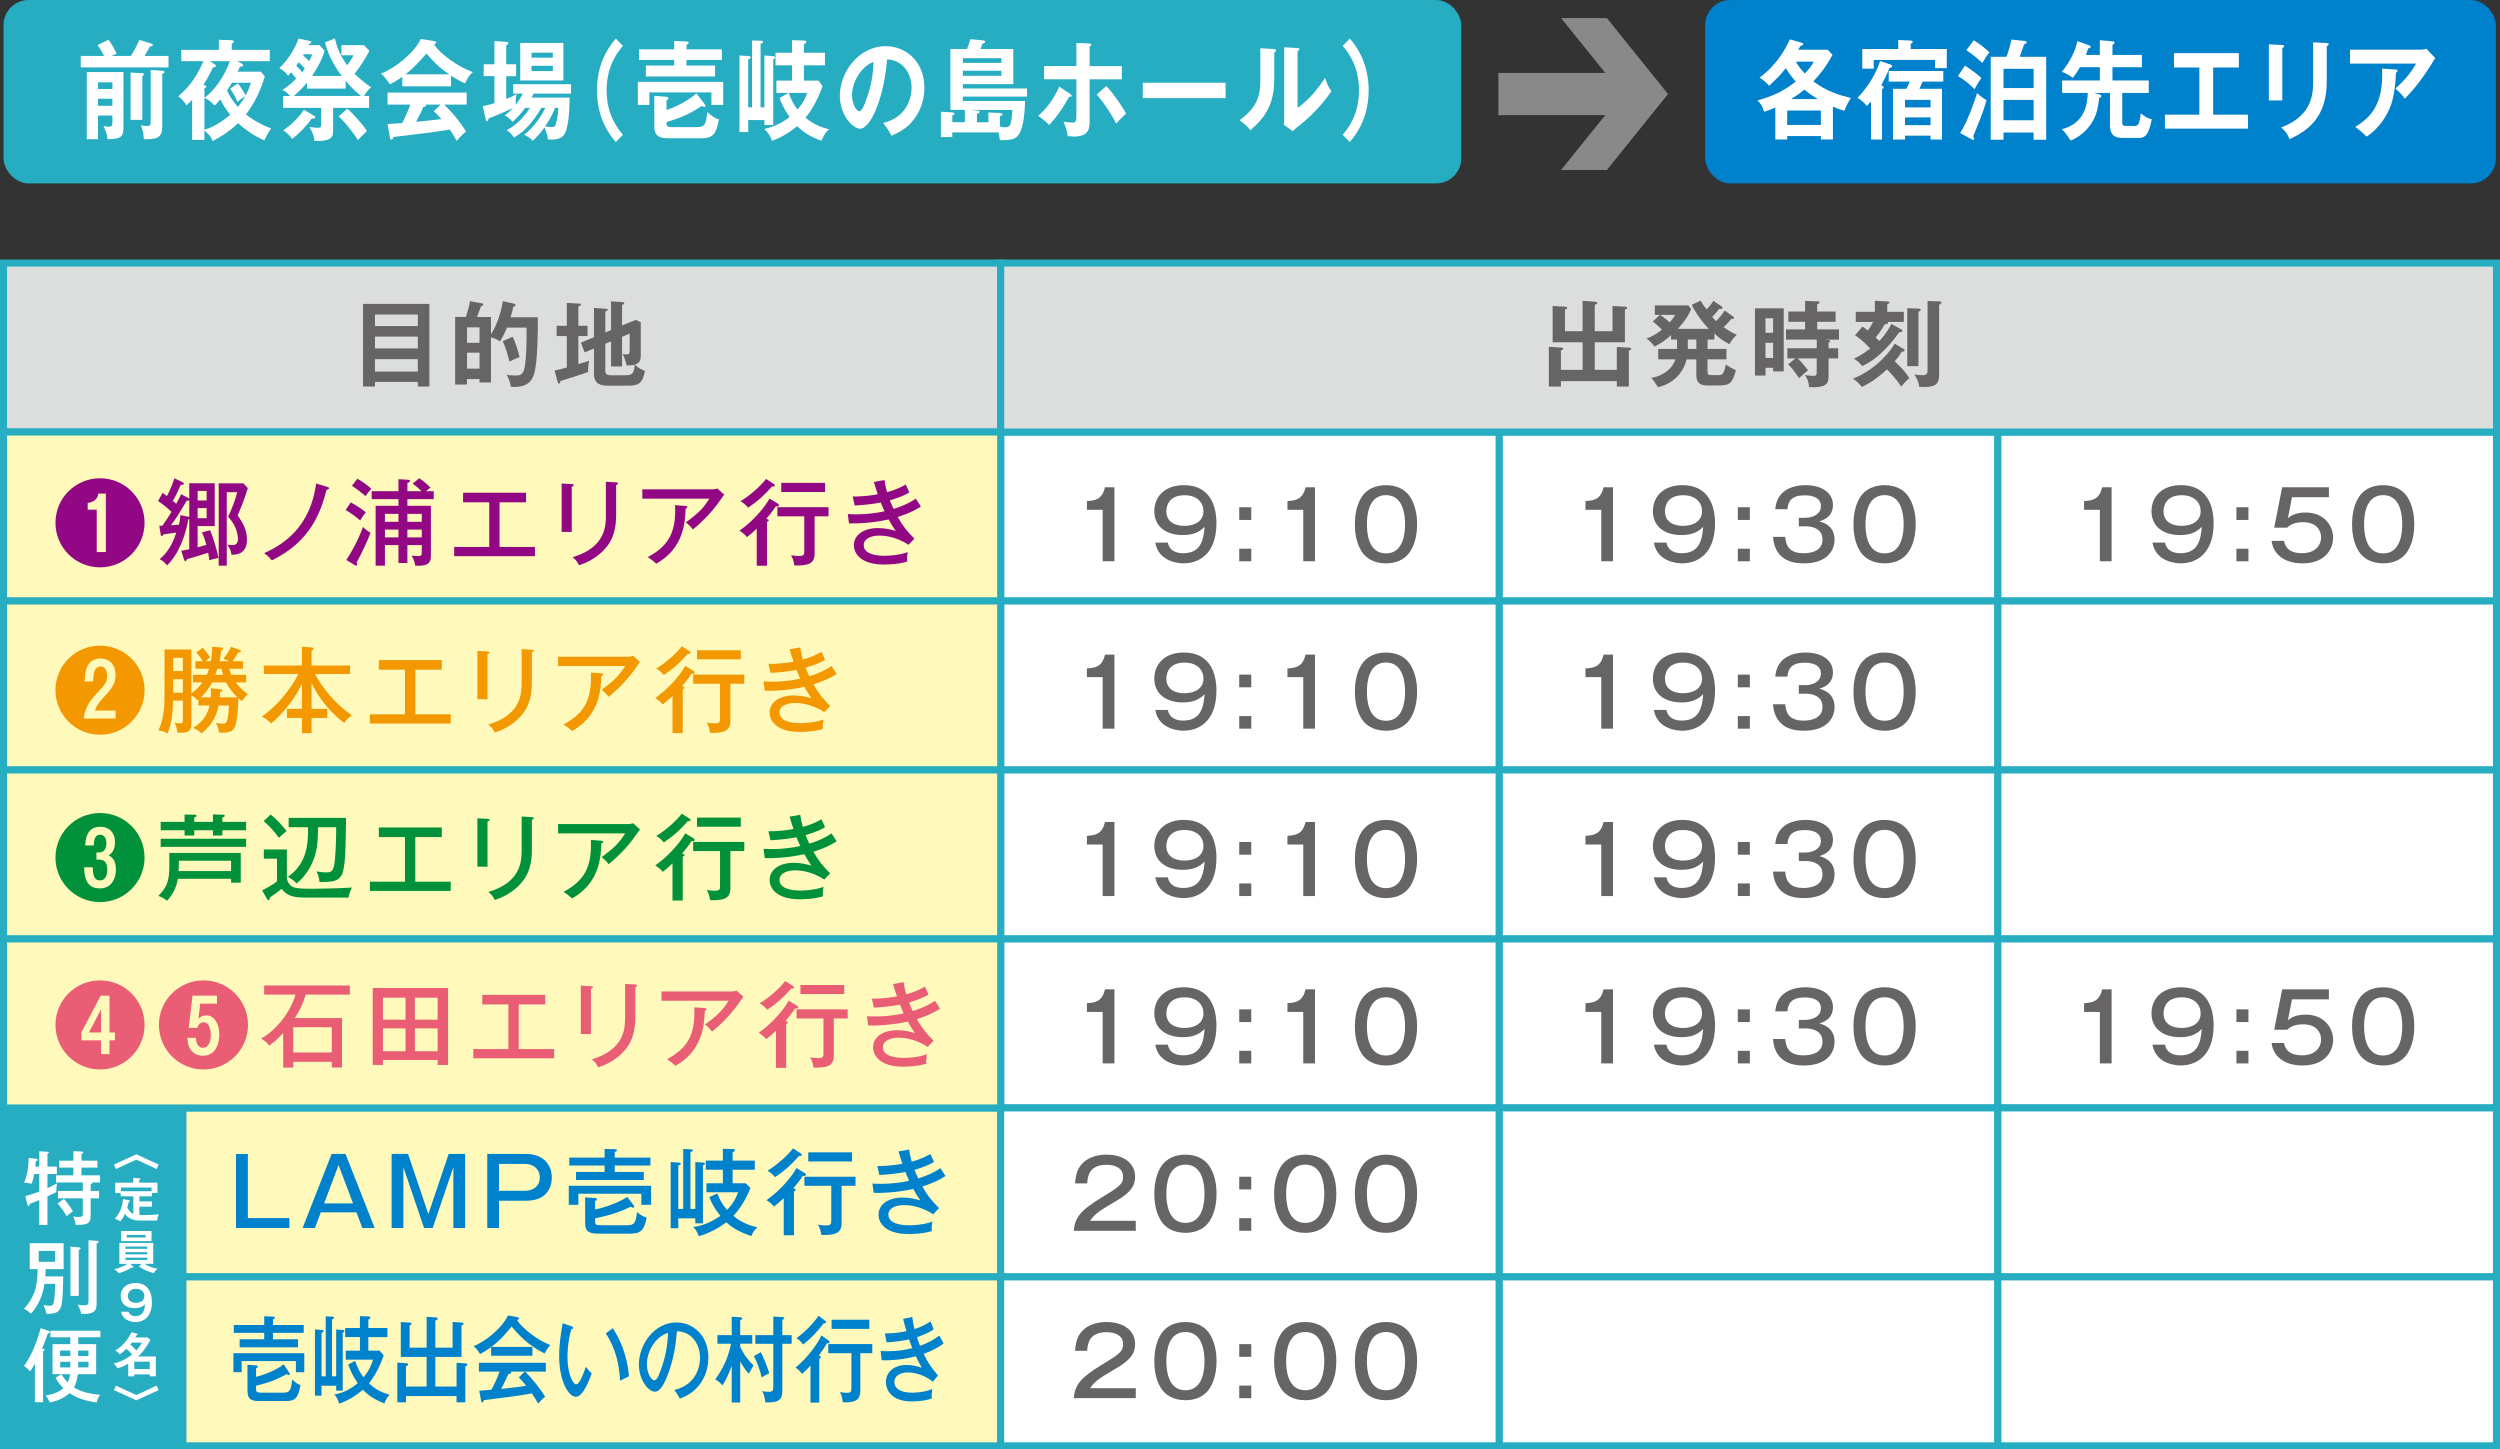 <?xml version="1.0" encoding="UTF-8"?><svg id="_レイヤー_2" xmlns="http://www.w3.org/2000/svg" viewBox="0 0 265.874 154.141"><rect x="0" y="0" width="265.874" height="154.141" fill="#333333" stroke="none"/><defs><style>.cls-1{fill:#ea5e75;}.cls-2,.cls-3{fill:#fff;}.cls-2,.cls-4,.cls-5{stroke:#26adc1;stroke-miterlimit:10;stroke-width:.75px;}.cls-6{fill:#920783;}.cls-7{fill:#898989;}.cls-8{fill:#f39800;}.cls-4{fill:#dcdddd;}.cls-5{fill:#fffabc;}.cls-9{fill:#0081cc;}.cls-10{fill:#00913a;}.cls-11{fill:#26adc1;}.cls-12{fill:#666464;}</style></defs><g id="_文字"><rect class="cls-2" x="106.425" y="45.947" width="53.024" height="17.97"/><rect class="cls-2" x="106.425" y="63.917" width="53.024" height="17.97"/><rect class="cls-2" x="106.425" y="81.888" width="53.024" height="17.97"/><rect class="cls-2" x="106.425" y="99.859" width="53.024" height="17.97"/><rect class="cls-2" x="159.45" y="45.947" width="53.024" height="17.97"/><rect class="cls-2" x="159.45" y="63.917" width="53.024" height="17.97"/><rect class="cls-2" x="159.45" y="81.888" width="53.024" height="17.97"/><rect class="cls-2" x="159.45" y="99.859" width="53.024" height="17.97"/><path class="cls-12" d="M171.544,59.693h-1.249v-5.477h-1.679v-.929c.94-.05,1.629-.21,1.929-1.469h.999v7.875Z"/><path class="cls-12" d="M177.226,57.705c.18.94,1.01,1.129,1.629,1.129,1.869,0,2.169-1.389,2.279-2.809-.63.66-1.369.879-2.339.879-1.639,0-3.009-.819-3.009-2.539,0-1.529,1.09-2.769,3.139-2.769,2.828,0,3.468,2.259,3.468,4.048,0,3.388-1.988,4.268-3.508,4.268-.25,0-2.628-.04-2.998-2.208h1.339ZM177.066,54.366c0,1.259,1.1,1.559,1.919,1.559,1.08,0,2.029-.479,2.029-1.559,0-.899-.659-1.699-2.019-1.699-1.859,0-1.93,1.429-1.93,1.699Z"/><path class="cls-12" d="M186.096,55.296h-1.279v-1.35h1.279v1.35ZM186.096,59.693h-1.279v-1.339h1.279v1.339Z"/><path class="cls-12" d="M191.305,55.066h.659c.88,0,1.69-.41,1.69-1.23,0-1.159-1.44-1.159-1.72-1.159-1.369,0-1.778.6-1.839,1.479h-1.299c.05-.399.14-1.209.859-1.829.76-.65,1.859-.73,2.349-.73,1.829,0,2.929.87,2.929,2.099,0,1.299-1.04,1.619-1.449,1.749,1.299.34,1.619,1.169,1.619,1.929,0,1.279-.899,2.539-3.259,2.539-.739,0-3.088-.05-3.288-2.818h1.3c.08,1.069.56,1.739,1.929,1.739.319,0,2.039,0,2.039-1.449,0-1.18-1.109-1.409-1.749-1.409h-.769v-.91Z"/><path class="cls-12" d="M203.013,52.877c.649,1.04.72,2.249.72,2.878,0,.56-.06,1.849-.72,2.878-.7,1.089-1.859,1.279-2.589,1.279-1.379,0-2.188-.629-2.599-1.279-.64-1.019-.71-2.228-.71-2.878,0-.73.101-1.909.71-2.878.56-.889,1.529-1.279,2.599-1.279,1.1,0,2.049.42,2.589,1.279ZM198.395,55.755c0,.84.12,3.099,2.029,3.099,1.899,0,2.029-2.259,2.029-3.099,0-.989-.19-3.098-2.029-3.098-1.869,0-2.029,2.159-2.029,3.098Z"/><path class="cls-12" d="M171.544,77.493h-1.249v-5.477h-1.679v-.929c.94-.05,1.629-.21,1.929-1.469h.999v7.875Z"/><path class="cls-12" d="M177.226,75.504c.18.94,1.01,1.129,1.629,1.129,1.869,0,2.169-1.389,2.279-2.809-.63.66-1.369.879-2.339.879-1.639,0-3.009-.819-3.009-2.539,0-1.529,1.09-2.769,3.139-2.769,2.828,0,3.468,2.259,3.468,4.048,0,3.388-1.988,4.268-3.508,4.268-.25,0-2.628-.04-2.998-2.208h1.339ZM177.066,72.166c0,1.259,1.1,1.559,1.919,1.559,1.08,0,2.029-.479,2.029-1.559,0-.899-.659-1.699-2.019-1.699-1.859,0-1.93,1.429-1.93,1.699Z"/><path class="cls-12" d="M186.096,73.096h-1.279v-1.35h1.279v1.35ZM186.096,77.493h-1.279v-1.339h1.279v1.339Z"/><path class="cls-12" d="M191.305,72.866h.659c.88,0,1.69-.41,1.69-1.23,0-1.159-1.44-1.159-1.72-1.159-1.369,0-1.778.6-1.839,1.479h-1.299c.05-.399.14-1.209.859-1.829.76-.65,1.859-.73,2.349-.73,1.829,0,2.929.87,2.929,2.099,0,1.299-1.04,1.619-1.449,1.749,1.299.34,1.619,1.169,1.619,1.929,0,1.279-.899,2.539-3.259,2.539-.739,0-3.088-.05-3.288-2.818h1.3c.08,1.069.56,1.739,1.929,1.739.319,0,2.039,0,2.039-1.449,0-1.18-1.109-1.409-1.749-1.409h-.769v-.91Z"/><path class="cls-12" d="M203.013,70.677c.649,1.04.72,2.249.72,2.878,0,.56-.06,1.849-.72,2.878-.7,1.089-1.859,1.279-2.589,1.279-1.379,0-2.188-.629-2.599-1.279-.64-1.019-.71-2.228-.71-2.878,0-.73.101-1.909.71-2.878.56-.889,1.529-1.279,2.599-1.279,1.1,0,2.049.42,2.589,1.279ZM198.395,73.555c0,.84.12,3.099,2.029,3.099,1.899,0,2.029-2.259,2.029-3.099,0-.989-.19-3.098-2.029-3.098-1.869,0-2.029,2.159-2.029,3.098Z"/><path class="cls-12" d="M171.544,95.293h-1.249v-5.477h-1.679v-.929c.94-.05,1.629-.21,1.929-1.469h.999v7.875Z"/><path class="cls-12" d="M177.226,93.305c.18.94,1.01,1.129,1.629,1.129,1.869,0,2.169-1.389,2.279-2.809-.63.66-1.369.879-2.339.879-1.639,0-3.009-.819-3.009-2.539,0-1.529,1.09-2.769,3.139-2.769,2.828,0,3.468,2.259,3.468,4.048,0,3.388-1.988,4.268-3.508,4.268-.25,0-2.628-.04-2.998-2.208h1.339ZM177.066,89.966c0,1.259,1.1,1.559,1.919,1.559,1.08,0,2.029-.479,2.029-1.559,0-.899-.659-1.699-2.019-1.699-1.859,0-1.93,1.43-1.93,1.699Z"/><path class="cls-12" d="M186.096,90.896h-1.279v-1.35h1.279v1.35ZM186.096,95.293h-1.279v-1.339h1.279v1.339Z"/><path class="cls-12" d="M191.305,90.666h.659c.88,0,1.69-.41,1.69-1.23,0-1.159-1.44-1.159-1.72-1.159-1.369,0-1.778.6-1.839,1.479h-1.299c.05-.399.14-1.209.859-1.829.76-.65,1.859-.73,2.349-.73,1.829,0,2.929.87,2.929,2.099,0,1.299-1.04,1.619-1.449,1.749,1.299.34,1.619,1.169,1.619,1.929,0,1.279-.899,2.539-3.259,2.539-.739,0-3.088-.05-3.288-2.818h1.3c.08,1.069.56,1.739,1.929,1.739.319,0,2.039,0,2.039-1.449,0-1.18-1.109-1.409-1.749-1.409h-.769v-.91Z"/><path class="cls-12" d="M203.013,88.477c.649,1.04.72,2.249.72,2.878,0,.56-.06,1.849-.72,2.878-.7,1.089-1.859,1.279-2.589,1.279-1.379,0-2.188-.629-2.599-1.279-.64-1.02-.71-2.228-.71-2.878,0-.73.101-1.909.71-2.878.56-.889,1.529-1.279,2.599-1.279,1.1,0,2.049.42,2.589,1.279ZM198.395,91.355c0,.84.12,3.099,2.029,3.099,1.899,0,2.029-2.259,2.029-3.099,0-.989-.19-3.098-2.029-3.098-1.869,0-2.029,2.159-2.029,3.098Z"/><path class="cls-12" d="M171.544,113.093h-1.249v-5.477h-1.679v-.929c.94-.05,1.629-.21,1.929-1.469h.999v7.875Z"/><path class="cls-12" d="M177.226,111.104c.18.94,1.01,1.129,1.629,1.129,1.869,0,2.169-1.389,2.279-2.809-.63.66-1.369.879-2.339.879-1.639,0-3.009-.819-3.009-2.539,0-1.529,1.09-2.769,3.139-2.769,2.828,0,3.468,2.259,3.468,4.048,0,3.388-1.988,4.268-3.508,4.268-.25,0-2.628-.04-2.998-2.208h1.339ZM177.066,107.766c0,1.259,1.1,1.559,1.919,1.559,1.08,0,2.029-.479,2.029-1.559,0-.899-.659-1.699-2.019-1.699-1.859,0-1.93,1.43-1.93,1.699Z"/><path class="cls-12" d="M186.096,108.696h-1.279v-1.35h1.279v1.35ZM186.096,113.093h-1.279v-1.339h1.279v1.339Z"/><path class="cls-12" d="M191.305,108.466h.659c.88,0,1.69-.41,1.69-1.23,0-1.159-1.44-1.159-1.72-1.159-1.369,0-1.778.6-1.839,1.479h-1.299c.05-.399.14-1.209.859-1.829.76-.65,1.859-.73,2.349-.73,1.829,0,2.929.87,2.929,2.099,0,1.299-1.04,1.619-1.449,1.749,1.299.34,1.619,1.169,1.619,1.929,0,1.279-.899,2.539-3.259,2.539-.739,0-3.088-.05-3.288-2.818h1.3c.08,1.069.56,1.739,1.929,1.739.319,0,2.039,0,2.039-1.449,0-1.18-1.109-1.409-1.749-1.409h-.769v-.91Z"/><path class="cls-12" d="M203.013,106.277c.649,1.04.72,2.249.72,2.878,0,.56-.06,1.849-.72,2.878-.7,1.089-1.859,1.279-2.589,1.279-1.379,0-2.188-.629-2.599-1.279-.64-1.02-.71-2.228-.71-2.878,0-.73.101-1.909.71-2.878.56-.889,1.529-1.279,2.599-1.279,1.1,0,2.049.42,2.589,1.279ZM198.395,109.155c0,.84.12,3.099,2.029,3.099,1.899,0,2.029-2.259,2.029-3.099,0-.989-.19-3.098-2.029-3.098-1.869,0-2.029,2.159-2.029,3.098Z"/><rect class="cls-2" x="212.475" y="45.947" width="53.024" height="17.97"/><rect class="cls-2" x="212.475" y="63.917" width="53.024" height="17.97"/><rect class="cls-2" x="212.475" y="81.888" width="53.024" height="17.97"/><rect class="cls-2" x="212.475" y="99.859" width="53.024" height="17.97"/><rect class="cls-5" x=".375" y="117.827" width="106.049" height="17.97"/><rect class="cls-2" x="106.425" y="117.827" width="53.024" height="17.97"/><rect class="cls-2" x="159.45" y="117.827" width="53.024" height="17.97"/><rect class="cls-2" x="212.475" y="117.827" width="53.024" height="17.97"/><rect class="cls-5" x=".375" y="135.796" width="106.049" height="17.97"/><rect class="cls-2" x="106.425" y="135.796" width="53.024" height="17.97"/><rect class="cls-2" x="159.45" y="135.796" width="53.024" height="17.97"/><rect class="cls-2" x="212.475" y="135.796" width="53.024" height="17.97"/><path class="cls-12" d="M224.569,59.693h-1.249v-5.477h-1.679v-.929c.94-.05,1.629-.21,1.929-1.469h.999v7.875Z"/><path class="cls-12" d="M230.251,57.705c.18.94,1.01,1.129,1.629,1.129,1.869,0,2.169-1.389,2.279-2.809-.63.66-1.369.879-2.339.879-1.639,0-3.009-.819-3.009-2.539,0-1.529,1.09-2.769,3.139-2.769,2.828,0,3.468,2.259,3.468,4.048,0,3.388-1.988,4.268-3.508,4.268-.25,0-2.628-.04-2.998-2.208h1.339ZM230.091,54.366c0,1.259,1.1,1.559,1.919,1.559,1.08,0,2.029-.479,2.029-1.559,0-.899-.659-1.699-2.019-1.699-1.859,0-1.93,1.429-1.93,1.699Z"/><path class="cls-12" d="M239.121,55.296h-1.279v-1.35h1.279v1.35ZM239.121,59.693h-1.279v-1.339h1.279v1.339Z"/><path class="cls-12" d="M247.678,52.877h-3.928l-.43,2.229c.58-.51,1.319-.6,1.899-.6,1.969,0,2.908,1.429,2.908,2.678,0,1.23-.88,2.728-3.238,2.728-.47,0-1.47-.04-2.309-.649-.83-.6-.96-1.46-1-1.739h1.329c.2,1.109,1.14,1.31,1.919,1.31,1.369,0,2.019-.82,2.019-1.69,0-.679-.44-1.609-1.919-1.609-1.05,0-1.47.38-1.69.58h-1.379l.85-4.297h4.967v1.059Z"/><path class="cls-12" d="M256.038,52.877c.649,1.04.72,2.249.72,2.878,0,.56-.06,1.849-.72,2.878-.7,1.089-1.859,1.279-2.589,1.279-1.379,0-2.188-.629-2.599-1.279-.64-1.019-.71-2.228-.71-2.878,0-.73.101-1.909.71-2.878.56-.889,1.529-1.279,2.599-1.279,1.1,0,2.049.42,2.589,1.279ZM251.42,55.755c0,.84.12,3.099,2.029,3.099,1.899,0,2.029-2.259,2.029-3.099,0-.989-.19-3.098-2.029-3.098-1.869,0-2.029,2.159-2.029,3.098Z"/><path class="cls-12" d="M224.569,113.093h-1.249v-5.477h-1.679v-.929c.94-.05,1.629-.21,1.929-1.469h.999v7.875Z"/><path class="cls-12" d="M230.251,111.104c.18.94,1.01,1.129,1.629,1.129,1.869,0,2.169-1.389,2.279-2.809-.63.66-1.369.879-2.339.879-1.639,0-3.009-.819-3.009-2.539,0-1.529,1.09-2.769,3.139-2.769,2.828,0,3.468,2.259,3.468,4.048,0,3.388-1.988,4.268-3.508,4.268-.25,0-2.628-.04-2.998-2.208h1.339ZM230.091,107.766c0,1.259,1.1,1.559,1.919,1.559,1.08,0,2.029-.479,2.029-1.559,0-.899-.659-1.699-2.019-1.699-1.859,0-1.93,1.43-1.93,1.699Z"/><path class="cls-12" d="M239.121,108.696h-1.279v-1.35h1.279v1.35ZM239.121,113.093h-1.279v-1.339h1.279v1.339Z"/><path class="cls-12" d="M247.678,106.277h-3.928l-.43,2.229c.58-.51,1.319-.6,1.899-.6,1.969,0,2.908,1.429,2.908,2.678,0,1.23-.88,2.728-3.238,2.728-.47,0-1.47-.04-2.309-.649-.83-.6-.96-1.46-1-1.739h1.329c.2,1.109,1.14,1.31,1.919,1.31,1.369,0,2.019-.82,2.019-1.69,0-.679-.44-1.609-1.919-1.609-1.05,0-1.47.38-1.69.58h-1.379l.85-4.297h4.967v1.059Z"/><path class="cls-12" d="M256.038,106.277c.649,1.04.72,2.249.72,2.878,0,.56-.06,1.849-.72,2.878-.7,1.089-1.859,1.279-2.589,1.279-1.379,0-2.188-.629-2.599-1.279-.64-1.02-.71-2.228-.71-2.878,0-.73.101-1.909.71-2.878.56-.889,1.529-1.279,2.599-1.279,1.1,0,2.049.42,2.589,1.279ZM251.42,109.155c0,.84.12,3.099,2.029,3.099,1.899,0,2.029-2.259,2.029-3.099,0-.989-.19-3.098-2.029-3.098-1.869,0-2.029,2.159-2.029,3.098Z"/><path class="cls-12" d="M118.519,59.693h-1.249v-5.477h-1.679v-.929c.94-.05,1.629-.21,1.929-1.469h.999v7.875Z"/><path class="cls-12" d="M124.201,57.705c.18.94,1.01,1.129,1.629,1.129,1.869,0,2.169-1.389,2.279-2.809-.63.66-1.369.879-2.339.879-1.639,0-3.009-.819-3.009-2.539,0-1.529,1.09-2.769,3.139-2.769,2.828,0,3.468,2.259,3.468,4.048,0,3.388-1.988,4.268-3.508,4.268-.25,0-2.628-.04-2.998-2.208h1.339ZM124.041,54.366c0,1.259,1.1,1.559,1.919,1.559,1.08,0,2.029-.479,2.029-1.559,0-.899-.659-1.699-2.019-1.699-1.859,0-1.93,1.429-1.93,1.699Z"/><path class="cls-12" d="M133.071,55.296h-1.279v-1.35h1.279v1.35ZM133.071,59.693h-1.279v-1.339h1.279v1.339Z"/><path class="cls-12" d="M139.849,59.693h-1.249v-5.477h-1.679v-.929c.94-.05,1.629-.21,1.929-1.469h.999v7.875Z"/><path class="cls-12" d="M149.988,52.877c.649,1.04.72,2.249.72,2.878,0,.56-.06,1.849-.72,2.878-.7,1.089-1.859,1.279-2.589,1.279-1.379,0-2.188-.629-2.599-1.279-.64-1.019-.71-2.228-.71-2.878,0-.73.101-1.909.71-2.878.56-.889,1.529-1.279,2.599-1.279,1.1,0,2.049.42,2.589,1.279ZM145.37,55.755c0,.84.12,3.099,2.029,3.099,1.899,0,2.029-2.259,2.029-3.099,0-.989-.19-3.098-2.029-3.098-1.869,0-2.029,2.159-2.029,3.098Z"/><path class="cls-12" d="M118.519,77.493h-1.249v-5.477h-1.679v-.929c.94-.05,1.629-.21,1.929-1.469h.999v7.875Z"/><path class="cls-12" d="M124.201,75.504c.18.94,1.01,1.129,1.629,1.129,1.869,0,2.169-1.389,2.279-2.809-.63.66-1.369.879-2.339.879-1.639,0-3.009-.819-3.009-2.539,0-1.529,1.09-2.769,3.139-2.769,2.828,0,3.468,2.259,3.468,4.048,0,3.388-1.988,4.268-3.508,4.268-.25,0-2.628-.04-2.998-2.208h1.339ZM124.041,72.166c0,1.259,1.1,1.559,1.919,1.559,1.08,0,2.029-.479,2.029-1.559,0-.899-.659-1.699-2.019-1.699-1.859,0-1.93,1.429-1.93,1.699Z"/><path class="cls-12" d="M133.071,73.096h-1.279v-1.35h1.279v1.35ZM133.071,77.493h-1.279v-1.339h1.279v1.339Z"/><path class="cls-12" d="M139.849,77.493h-1.249v-5.477h-1.679v-.929c.94-.05,1.629-.21,1.929-1.469h.999v7.875Z"/><path class="cls-12" d="M149.988,70.677c.649,1.04.72,2.249.72,2.878,0,.56-.06,1.849-.72,2.878-.7,1.089-1.859,1.279-2.589,1.279-1.379,0-2.188-.629-2.599-1.279-.64-1.019-.71-2.228-.71-2.878,0-.73.101-1.909.71-2.878.56-.889,1.529-1.279,2.599-1.279,1.1,0,2.049.42,2.589,1.279ZM145.37,73.555c0,.84.12,3.099,2.029,3.099,1.899,0,2.029-2.259,2.029-3.099,0-.989-.19-3.098-2.029-3.098-1.869,0-2.029,2.159-2.029,3.098Z"/><path class="cls-12" d="M118.519,95.293h-1.249v-5.477h-1.679v-.929c.94-.05,1.629-.21,1.929-1.469h.999v7.875Z"/><path class="cls-12" d="M124.201,93.305c.18.94,1.01,1.129,1.629,1.129,1.869,0,2.169-1.389,2.279-2.809-.63.66-1.369.879-2.339.879-1.639,0-3.009-.819-3.009-2.539,0-1.529,1.09-2.769,3.139-2.769,2.828,0,3.468,2.259,3.468,4.048,0,3.388-1.988,4.268-3.508,4.268-.25,0-2.628-.04-2.998-2.208h1.339ZM124.041,89.966c0,1.259,1.1,1.559,1.919,1.559,1.08,0,2.029-.479,2.029-1.559,0-.899-.659-1.699-2.019-1.699-1.859,0-1.93,1.43-1.93,1.699Z"/><path class="cls-12" d="M133.071,90.896h-1.279v-1.35h1.279v1.35ZM133.071,95.293h-1.279v-1.339h1.279v1.339Z"/><path class="cls-12" d="M139.849,95.293h-1.249v-5.477h-1.679v-.929c.94-.05,1.629-.21,1.929-1.469h.999v7.875Z"/><path class="cls-12" d="M149.988,88.477c.649,1.04.72,2.249.72,2.878,0,.56-.06,1.849-.72,2.878-.7,1.089-1.859,1.279-2.589,1.279-1.379,0-2.188-.629-2.599-1.279-.64-1.02-.71-2.228-.71-2.878,0-.73.101-1.909.71-2.878.56-.889,1.529-1.279,2.599-1.279,1.1,0,2.049.42,2.589,1.279ZM145.37,91.355c0,.84.12,3.099,2.029,3.099,1.899,0,2.029-2.259,2.029-3.099,0-.989-.19-3.098-2.029-3.098-1.869,0-2.029,2.159-2.029,3.098Z"/><path class="cls-12" d="M118.519,113.093h-1.249v-5.477h-1.679v-.929c.94-.05,1.629-.21,1.929-1.469h.999v7.875Z"/><path class="cls-12" d="M124.201,111.104c.18.94,1.01,1.129,1.629,1.129,1.869,0,2.169-1.389,2.279-2.809-.63.66-1.369.879-2.339.879-1.639,0-3.009-.819-3.009-2.539,0-1.529,1.09-2.769,3.139-2.769,2.828,0,3.468,2.259,3.468,4.048,0,3.388-1.988,4.268-3.508,4.268-.25,0-2.628-.04-2.998-2.208h1.339ZM124.041,107.766c0,1.259,1.1,1.559,1.919,1.559,1.08,0,2.029-.479,2.029-1.559,0-.899-.659-1.699-2.019-1.699-1.859,0-1.93,1.43-1.93,1.699Z"/><path class="cls-12" d="M133.071,108.696h-1.279v-1.35h1.279v1.35ZM133.071,113.093h-1.279v-1.339h1.279v1.339Z"/><path class="cls-12" d="M139.849,113.093h-1.249v-5.477h-1.679v-.929c.94-.05,1.629-.21,1.929-1.469h.999v7.875Z"/><path class="cls-12" d="M149.988,106.277c.649,1.04.72,2.249.72,2.878,0,.56-.06,1.849-.72,2.878-.7,1.089-1.859,1.279-2.589,1.279-1.379,0-2.188-.629-2.599-1.279-.64-1.02-.71-2.228-.71-2.878,0-.73.101-1.909.71-2.878.56-.889,1.529-1.279,2.599-1.279,1.1,0,2.049.42,2.589,1.279ZM145.37,109.155c0,.84.12,3.099,2.029,3.099,1.899,0,2.029-2.259,2.029-3.099,0-.989-.19-3.098-2.029-3.098-1.869,0-2.029,2.159-2.029,3.098Z"/><path class="cls-12" d="M120.789,130.893h-6.587c.09-1.469.84-2.239,2.889-3.498,1.959-1.199,2.349-1.44,2.349-2.269,0-.89-.829-1.25-1.749-1.25-1.799,0-2.019,1.119-2.069,1.979h-1.289c.03-.38.09-1.2.519-1.809.769-1.089,2.079-1.25,2.819-1.25,1.889,0,3.048.96,3.048,2.339,0,1.009-.489,1.709-2.099,2.639-1.89,1.099-2.199,1.369-2.688,2.059h4.857v1.06Z"/><path class="cls-12" d="M128.659,124.077c.649,1.04.72,2.249.72,2.878,0,.56-.06,1.849-.72,2.878-.7,1.089-1.859,1.279-2.589,1.279-1.379,0-2.188-.629-2.599-1.279-.64-1.019-.71-2.228-.71-2.878,0-.73.101-1.909.71-2.878.56-.889,1.529-1.279,2.599-1.279,1.1,0,2.049.42,2.589,1.279ZM124.041,126.956c0,.84.12,3.099,2.029,3.099,1.899,0,2.029-2.259,2.029-3.099,0-.989-.19-3.098-2.029-3.098-1.869,0-2.029,2.159-2.029,3.098Z"/><path class="cls-12" d="M133.071,126.496h-1.279v-1.35h1.279v1.35ZM133.071,130.893h-1.279v-1.339h1.279v1.339Z"/><path class="cls-12" d="M141.398,124.077c.649,1.04.72,2.249.72,2.878,0,.56-.06,1.849-.72,2.878-.7,1.089-1.859,1.279-2.589,1.279-1.379,0-2.188-.629-2.599-1.279-.64-1.019-.71-2.228-.71-2.878,0-.73.101-1.909.71-2.878.56-.889,1.529-1.279,2.599-1.279,1.1,0,2.049.42,2.589,1.279ZM136.78,126.956c0,.84.12,3.099,2.029,3.099,1.899,0,2.029-2.259,2.029-3.099,0-.989-.19-3.098-2.029-3.098-1.869,0-2.029,2.159-2.029,3.098Z"/><path class="cls-12" d="M149.988,124.077c.649,1.04.72,2.249.72,2.878,0,.56-.06,1.849-.72,2.878-.7,1.089-1.859,1.279-2.589,1.279-1.379,0-2.188-.629-2.599-1.279-.64-1.019-.71-2.228-.71-2.878,0-.73.101-1.909.71-2.878.56-.889,1.529-1.279,2.599-1.279,1.1,0,2.049.42,2.589,1.279ZM145.37,126.956c0,.84.12,3.099,2.029,3.099,1.899,0,2.029-2.259,2.029-3.099,0-.989-.19-3.098-2.029-3.098-1.869,0-2.029,2.159-2.029,3.098Z"/><path class="cls-12" d="M120.789,148.694h-6.587c.09-1.469.84-2.239,2.889-3.498,1.959-1.199,2.349-1.44,2.349-2.269,0-.89-.829-1.25-1.749-1.25-1.799,0-2.019,1.119-2.069,1.979h-1.289c.03-.38.09-1.199.519-1.809.769-1.089,2.079-1.25,2.819-1.25,1.889,0,3.048.96,3.048,2.339,0,1.009-.489,1.709-2.099,2.639-1.89,1.1-2.199,1.369-2.688,2.059h4.857v1.06Z"/><path class="cls-12" d="M128.659,141.877c.649,1.04.72,2.249.72,2.878,0,.56-.06,1.849-.72,2.878-.7,1.09-1.859,1.279-2.589,1.279-1.379,0-2.188-.63-2.599-1.279-.64-1.02-.71-2.228-.71-2.878,0-.73.101-1.909.71-2.878.56-.889,1.529-1.279,2.599-1.279,1.1,0,2.049.42,2.589,1.279ZM124.041,144.756c0,.84.12,3.098,2.029,3.098,1.899,0,2.029-2.258,2.029-3.098,0-.989-.19-3.098-2.029-3.098-1.869,0-2.029,2.159-2.029,3.098Z"/><path class="cls-12" d="M133.071,144.296h-1.279v-1.35h1.279v1.35ZM133.071,148.694h-1.279v-1.339h1.279v1.339Z"/><path class="cls-12" d="M141.398,141.877c.649,1.04.72,2.249.72,2.878,0,.56-.06,1.849-.72,2.878-.7,1.09-1.859,1.279-2.589,1.279-1.379,0-2.188-.63-2.599-1.279-.64-1.02-.71-2.228-.71-2.878,0-.73.101-1.909.71-2.878.56-.889,1.529-1.279,2.599-1.279,1.1,0,2.049.42,2.589,1.279ZM136.78,144.756c0,.84.12,3.098,2.029,3.098,1.899,0,2.029-2.258,2.029-3.098,0-.989-.19-3.098-2.029-3.098-1.869,0-2.029,2.159-2.029,3.098Z"/><path class="cls-12" d="M149.988,141.877c.649,1.04.72,2.249.72,2.878,0,.56-.06,1.849-.72,2.878-.7,1.09-1.859,1.279-2.589,1.279-1.379,0-2.188-.63-2.599-1.279-.64-1.02-.71-2.228-.71-2.878,0-.73.101-1.909.71-2.878.56-.889,1.529-1.279,2.599-1.279,1.1,0,2.049.42,2.589,1.279ZM145.37,144.756c0,.84.12,3.098,2.029,3.098,1.899,0,2.029-2.258,2.029-3.098,0-.989-.19-3.098-2.029-3.098-1.869,0-2.029,2.159-2.029,3.098Z"/><rect class="cls-4" x=".375" y="27.976" width="106.049" height="17.97"/><rect class="cls-5" x=".375" y="45.947" width="106.049" height="17.97"/><rect class="cls-5" x=".375" y="63.917" width="106.049" height="17.97"/><rect class="cls-5" x=".375" y="81.888" width="106.049" height="17.97"/><rect class="cls-5" x=".375" y="99.859" width="106.049" height="17.97"/><rect class="cls-4" x="106.424" y="27.976" width="159.075" height="17.97"/><path class="cls-12" d="M39.878,40.615v.49h-1.27v-8.785h7.057v8.785h-1.23v-.49h-4.558ZM44.436,34.678v-1.229h-4.558v1.229h4.558ZM44.436,37.057v-1.259h-4.558v1.259h4.558ZM44.436,39.516v-1.319h-4.558v1.319h4.558Z"/><path class="cls-12" d="M57.194,33.739c.019,1.449-.019,4.757-.38,5.967-.16.519-.44,1.449-2.169,1.449-.14,0-.199-.01-.31-.02-.07-.47-.25-.919-.45-1.279.2.04.44.08.86.08.51,0,.909,0,1.069-.96.19-1.19.19-2.758.19-4.138h-2.089c-.2.499-.44,1.009-.73,1.459-.5-.28-.63-.34-.97-.399v4.777h-1.219v-.36h-1.329v.58h-1.26v-7.186h1.14c.359-1.169.409-1.46.44-1.679l1.169.21c.101.02.24.04.24.15,0,.08-.09.13-.25.2-.19.52-.21.58-.42,1.12h1.489v1.859c.28-.44,1-1.759,1.26-3.548l1.159.27c.1.02.2.1.2.16,0,.11-.16.15-.25.17-.07.39-.11.519-.29,1.119h2.898ZM49.669,36.458h1.329v-1.649h-1.329v1.649ZM50.998,37.507h-1.329v1.699h1.329v-1.699ZM54.516,35.818c.29.53.66,1.729.74,2.169-.45.15-.84.339-1.08.47-.109-.53-.489-1.789-.72-2.169l1.06-.47Z"/><path class="cls-12" d="M62.487,34.649v1.089h-.98v2.988c.18-.06.98-.3,1.14-.35-.1.609-.12.739-.09,1.179-.609.24-2.828.93-2.948.96-.05.21-.07.28-.16.28s-.12-.09-.15-.2l-.319-1.199c.279-.05.659-.12,1.299-.31v-3.348h-1.079v-1.089h1.079v-2.438l1.34.08c.069,0,.16.04.16.13,0,.07-.08.1-.271.16v2.069h.98ZM64.986,35.098v-3.048l1.23.08c.079.01.18.05.18.12,0,.08-.11.13-.24.18v2.189l1.449-.6.54.26v3.458c0,.35,0,.859-.62,1.049.39.39.78.55,1.069.66-.27,1.399-.739,1.569-1.849,1.569h-2.108c-.76,0-1.47-.18-1.47-1.279v-2.669l-.989.41-.399-1.04,1.389-.58v-3.108l1.289.09c.08.01.181.04.181.11,0,.07-.13.13-.261.18v2.228l.61-.26ZM64.376,36.568v2.818c0,.23,0,.52.56.52h1.599c.64,0,.909-.12.96-1.11-.26.06-.69.07-.86.07-.039-.17-.149-.72-.43-1.219.12.019.271.05.41.05.35,0,.35-.19.35-.4v-1.819l-.81.34v3.158h-1.169v-2.668l-.61.26Z"/><path class="cls-12" d="M171.947,39.336v-2.439l1.229.07c.15.01.3.02.3.14,0,.11-.15.15-.249.18v3.818h-1.279v-.57h-5.947v.57h-1.279v-4.218l1.259.07c.1.01.27.02.27.13,0,.1-.12.14-.249.18v2.069h2.309v-2.938h-3.188v-3.858l1.359.08c.05,0,.19.01.19.13,0,.09-.12.14-.24.17v2.299h1.879v-3.228l1.259.09c.14.01.3.02.3.14,0,.1-.14.16-.27.2v2.799h1.889v-2.679l1.359.08c.06,0,.2.01.2.12,0,.11-.14.15-.24.18v3.478h-3.208v2.938h2.349Z"/><path class="cls-12" d="M182.327,36.108h-.73v1h2.009v1.109h-2.009v1.23c0,.36.01.45.52.45h.609c.39,0,.63-.06.81-1.129.43.29.66.42,1.08.61-.38,1.299-.58,1.619-1.819,1.619h-1.199c-1.19,0-1.19-.74-1.19-1.109v-1.669h-1.039c-.38,1.549-1.509,2.599-3.048,2.958-.22-.37-.44-.68-.71-1,1.359-.18,2.329-1.109,2.569-1.959h-1.829v-1.109h1.989c.01-.07.01-.11.01-.19v-.81h-.63v-.46c-.62.54-1.099.879-1.759,1.21-.22-.3-.54-.64-.85-.85.46-.18,1.009-.44,1.639-.95-.57-.54-.71-.66-.98-.87l.76-.699h-.54v-1.01h3.568l.3.39c-.42,1.039-1.25,1.919-1.429,2.108h3.308c-.93-.96-1.599-2.059-1.819-2.559l.929-.45c.25.42.39.6.65.93.33-.34.49-.53.719-.899l.87.58c.04.03.1.07.1.15,0,.16-.24.13-.36.12-.25.35-.32.41-.74.859.19.22.33.35.43.44.51-.53.75-.88.9-1.12l.899.63c.04.03.1.08.1.14,0,.11-.14.12-.3.12-.379.46-.379.47-.81.87.72.519,1.169.71,1.399.809-.23.23-.61.66-.79,1.01-.769-.44-1.049-.62-1.589-1.149v.649ZM176.561,33.489c.08.05.58.399,1.009.799.33-.37.47-.61.58-.799h-1.589ZM179.499,36.108v1h.909v-1h-.909Z"/><path class="cls-12" d="M189.699,32.79v6.706h-1.129v-.38h-.81v.82h-1.119v-7.146h3.058ZM188.57,35.388v-1.54h-.81v1.54h.81ZM187.76,36.458v1.609h.81v-1.609h-.81ZM194.457,36.168c.12.01.19.05.19.1,0,.09-.13.15-.18.17v.6h1.02v1.08h-1.02v1.929c0,.899-.46,1.199-2.069,1.12-.04-.53-.16-.87-.44-1.279.21.04.76.09.89.09.27,0,.36-.07.36-.41v-1.449h-2.019c.14.13.71.71,1.089,1.279-.29.22-.41.33-.949.819-.11-.16-.63-.98-1.169-1.469l.769-.629h-.839v-1.08h3.118v-.919h-3.268v-1.089h2.029v-.81h-1.779v-1.089h1.779v-1.129l1.389.05c.08,0,.15.04.15.12,0,.09-.12.14-.25.18v.78h1.959v1.089h-1.959v.81h2.319v1.089h-1.579l.46.05Z"/><path class="cls-12" d="M202.448,37.117c.04.02.11.07.11.14,0,.13-.16.15-.29.14-.14.22-.37.58-.769,1.02.839.819,1.179,1.179,1.559,1.799-.43.38-.48.43-.859.899-.58-.859-1.22-1.539-1.52-1.829-.49.46-1.539,1.359-2.678,1.869-.27-.37-.61-.669-.93-.879.57-.24,1.629-.72,2.748-1.729.16-.15,1.08-.97,1.679-1.999l.949.57ZM202.159,34.998c.08.05.16.09.16.18,0,.13-.15.16-.33.16-1.199,1.659-2.498,2.938-3.948,3.598-.31-.39-.42-.49-.89-.79.24-.11.85-.38,1.749-1.08-.79-.849-1.369-1.249-1.619-1.409l.79-.919c.19.11.28.18.57.41.22-.3.39-.56.569-.909h-1.849v-1.08h2.029v-1.169l1.349.07c.06,0,.2.01.2.09,0,.11-.08.15-.23.22v.79h1.759v1.08h-1.709c.01.02.04.05.04.09,0,.14-.22.16-.36.16-.33.61-.74,1.129-.969,1.399.2.18.28.26.39.38.28-.29.81-.879,1.289-1.819l1.01.549ZM204.027,32.819c.07,0,.24.01.24.12,0,.1-.08.15-.24.22v5.777h-1.189v-6.167l1.189.05ZM206.266,32.05c.05,0,.2.01.2.12,0,.1-.11.17-.24.24v7.416c0,1.089-.42,1.399-2.119,1.319-.05-.54-.26-.94-.519-1.319.35.05.66.08.89.08.519,0,.519-.3.519-.61v-7.286l1.269.04Z"/><path class="cls-6" d="M15.374,55.6c0,2.619-2.119,4.737-4.738,4.737s-4.737-2.119-4.737-4.737c0-2.648,2.139-4.737,4.737-4.737s4.738,2.089,4.738,4.737ZM11.256,52.492h-.79c-.08.35-.209.87-1.139 1v.71h.96v4.508h.969v-6.217Z"/><path class="cls-6" d="M19.988,52.942c.06.03.11.06.14.11v-1.659h2.708v4.557h-1.819v2.249c.19-.05.8-.22.93-.25-.22-.799-.36-1.1-.47-1.329l.87-.23c.29.71.71,1.949.879,2.958-.26.02-.839.19-.97.24-.02-.25-.05-.48-.12-.81-.2.07-1.489.49-2.239.68-.03.08-.09.22-.19.22-.08,0-.11-.09-.14-.18l-.29-.93c.21-.03.43-.06.85-.16v-3.208c-.03.01-.06.01-.1.02-.26,1.639-1.049,3.798-2.269,4.907-.16-.23-.479-.519-.769-.66.32-.28,1.21-1.039,1.759-2.828-.21.04-1.08.16-1.349.19-.06.09-.11.169-.19.169-.1,0-.11-.08-.13-.2l-.14-.89h.33c.35-.47.699-1.029.969-1.469-.2-.2-.799-.739-1.429-1.159l.49-.87c.27.2.34.26.45.34.09-.15.48-.879.8-1.879l.849.4c.08.04.15.08.15.17,0,.11-.09.12-.33.13-.15.35-.49,1.119-.839,1.689.22.19.29.25.359.32.36-.66.43-.81.52-1.02l.73.38ZM20.018,54.951c.04.01.08.02.11.03v-1.789c-.05.06-.12.06-.27.06-1.06,1.779-1.369,2.219-1.679,2.608.14-.01.74-.05.859-.06.12-.54.13-.79.15-1.02l.829.17ZM21.977,53.222v-1.009h-.96v1.009h.96ZM21.017,54.041v1.069h.96v-1.069h-.96ZM26.355,51.913c-.3,1.02-.66,1.929-1.08,2.898.499.72.989,1.509.989,2.539,0,.74-.209,1.669-1.649,1.649-.05-.46-.18-.69-.44-1.079.15.02.32.05.53.05.16,0,.6,0,.6-.66,0-.2-.04-1.319-1.049-2.349.35-.73.79-1.819.97-2.619h-1.109v7.816h-.86v-8.755h2.629l.47.51Z"/><path class="cls-6" d="M34.826,51.783c.11.03.17.07.17.14,0,.11-.19.16-.27.18-.629,2.389-1.679,5.467-5.817,7.496-.24-.29-.49-.549-.819-.769,2.259-1.029,4.897-2.868,5.537-7.406l1.199.36Z"/><path class="cls-6" d="M37.299,53.431c.28.15,1.059.59,1.609,1.049-.17.21-.29.37-.609.87-.53-.46-.91-.73-1.539-1.109l.54-.81ZM36.83,59.558c.53-.799,1.219-2.019,1.779-3.518.25.26.57.499.8.609-.33.89-.899,2.109-1.48,3.168.02.06.05.16.05.22,0,.03-.01.12-.09.12-.03,0-.06,0-.12-.04l-.94-.56ZM38.009,50.913c.56.31,1.14.74,1.489,1.08-.28.28-.37.39-.62.769-.68-.57-.89-.73-1.449-1.1l.58-.75ZM43.326,57.969v1.909h-.949v-1.909h-1.44v2.189h-.989v-6.367h2.429v-.71h-2.849v-.84h2.849v-1.279l1.02.06c.13.01.21.02.21.12,0,.12-.19.19-.28.22v.879h1.509c-.34-.34-.569-.529-.949-.81l.7-.569c.39.24.879.669,1.199 1-.16.1-.24.16-.47.379h.81v.84h-2.799v.71h2.499v5.227c0,.53,0,1.149-1.31,1.149-.13,0-.23-.01-.36-.02-.06-.38-.15-.649-.379-1.06.13.02.339.05.589.05.48,0,.49-.05.49-.47v-.7h-1.529ZM42.377,55.491v-.84h-1.44v.84h1.44ZM42.377,57.15v-.83h-1.44v.83h1.44ZM44.855,55.491v-.84h-1.529v.84h1.529ZM44.855,57.15v-.83h-1.529v.83h1.529Z"/><path class="cls-6" d="M53.127,58.169h3.768v.98h-8.595v-.98h3.728v-4.747h-2.779v-1.02h6.696v1.02h-2.818v4.747Z"/><path class="cls-6" d="M60.808,51.483c.12.01.21.01.21.1,0,.11-.14.16-.21.18v4.807h-1.079v-5.147l1.079.06ZM65.525,51.303c.16.01.2.04.2.09,0,.13-.14.17-.2.2v3.198c0,1.109-.2,2.189-.779,3.058-.43.64-1.44,1.729-3.168,2.259-.23-.479-.49-.7-.69-.85,3.548-1.039,3.548-3.398,3.548-4.447v-3.578l1.089.07Z"/><path class="cls-6" d="M75.745,52.042c.17,0,.39-.03.549-.09l.73.66c-.12.14-.16.2-.35.479-1.19,1.739-2.508,2.829-2.988,3.218-.21-.28-.45-.53-.75-.75,1.399-1.02,1.919-1.589,2.509-2.529h-7.136v-.989h7.436ZM72.916,53.811c.05,0,.19.02.19.1,0,.1-.12.16-.19.19-.06,1.429-.18,4.188-3.118,5.847-.37-.33-.48-.42-.91-.7,2.119-1.139,3.048-2.529,2.908-5.527l1.12.09Z"/><path class="cls-6" d="M82.717,53.552c.05.03.12.09.12.17,0,.16-.16.15-.33.13-.34.55-.85,1.129-1.009,1.319.1.03.26.08.26.17,0,.09-.12.14-.19.16v4.668h-1.089v-3.948c-.33.32-.68.629-1.04.899-.22-.29-.56-.54-.799-.68,1.679-1.169,2.878-2.789,3.188-3.418l.89.53ZM82.308,51.473c.05.03.1.1.1.15,0,.11-.14.13-.29.1-.859.969-1.529,1.579-2.559,2.269-.25-.33-.61-.58-.81-.69.929-.54,2.119-1.579,2.718-2.369l.84.54ZM86.635,58.869c0,1.109-.72,1.299-2.149,1.27-.12-.64-.2-.82-.37-1.089.43.06.71.08.839.08.499,0,.58-.12.58-.47v-3.748h-2.858v-.97h5.437v.97h-1.479v3.958ZM87.745,52.322h-4.658v-.969h4.658v.969Z"/><path class="cls-6" d="M94.067,51.053c.06.45.13.81.27,1.289,1.089-.29,1.709-.66,1.989-.819.13.3.15.35.38.849-.29.17-.8.47-2.069.84.15.39.28.669.39.91.2-.06,1.349-.39,2.369-1.09.11.18.36.56.54.84-1.009.669-2.309,1.059-2.469,1.109.53.96,1.06,1.589,1.779,2.299l-.63.66c-1.449-.98-2.858-.98-3.118-.98-.629,0-1.639.209-1.639,1.019,0,.87,1.129,1.129,2.209,1.129.08,0,1.449,0,2.469-.39-.07.41-.09.63-.06,1.009-1.049.31-2.189.31-2.469.31-2.568,0-3.198-1.259-3.198-2.059,0-1.059,1.009-1.819,2.559-1.819.79,0,1.409.17,1.889.3-.2-.29-.42-.6-.75-1.219-1.739.39-3.468.46-4.218.42l-.13-.99c.2.01.479.03.869.03,1.149,0,2.149-.13,3.039-.33-.24-.499-.32-.72-.4-.929-.779.16-1.919.28-2.769.32l-.22-.96c1.23.02,2.269-.16,2.668-.24-.21-.6-.31-.96-.41-1.309l1.129-.2Z"/><path class="cls-8" d="M15.374,73.4c0,2.619-2.119,4.737-4.738,4.737s-4.737-2.119-4.737-4.737c0-2.648,2.139-4.737,4.737-4.737s4.738,2.089,4.738,4.737ZM10.087,75.569c.27-.67.419-.87,1.139-1.629.83-.89,1.06-1.399,1.06-2.129,0-1.229-.72-1.779-1.599-1.779-1.579,0-1.649,1.569-1.689,2.438h.899c.03-.609.07-1.589.799-1.589.17,0,.69.08.69.989,0,.69-.12.82-1.24,2.029-1.069,1.16-1.179,1.989-1.239,2.519h3.388v-.849h-2.208Z"/><path class="cls-8" d="M21.097,75.029v-.62c-.02.02-.05.05-.08.07-.35-.34-.43-.39-.66-.52v2.858c0,.98-.23,1.14-1.479,1.109-.07-.499-.15-.769-.32-1.069.12.03.4.08.61.08.27,0,.28-.09.28-.39v-2.039h-1.04c-.05,1.369-.09,2.179-.57,3.478-.15-.07-.43-.22-.989-.31.649-1.39.649-2.839.649-3.978v-4.627h2.858v4.668c.47-.33.83-.7,1.16-1.169h-1v-.8h1.469c.03-.07.14-.29.249-.649h-1.449v-.8h.79c-.25-.399-.4-.589-.71-.94l.71-.49c.19.21.569.68.779,1.04-.12.08-.26.16-.51.39h.58c.14-.79.13-1.199.13-1.529l1.009.07c.06,0,.18.01.18.13,0,.12-.15.15-.22.16-.03.26-.07.69-.15,1.169h1.029c-.21-.1-.28-.13-.649-.24.62-.839.73-1.089.819-1.289l.919.32c.11.04.14.08.14.13,0,.1-.12.13-.29.14-.17.32-.31.54-.609.94h1.109v.8h-1.469c.09.32.17.499.23.649h1.579v.8h-1.109c.569.75,1.069,1.1,1.299,1.259-.22.17-.48.49-.64.74-.15-.11-.29-.24-.38-.32,0,.23-.03,1.369-.19,2.369-.15.909-.37,1.299-1.48,1.299-.17,0-.29-.01-.41-.02-.02-.41-.1-.63-.31-1.02.29.06.56.09.719.09.17,0,.39,0,.5-.45.05-.22.15-.7.16-1.489h-1.089c-.16.76-.479,1.909-1.819,2.968-.17-.169-.38-.359-.89-.58,1.239-.779,1.589-1.679,1.739-2.389h-1.19ZM19.448,71.371v-1.409h-1.03v1.409h1.03ZM19.448,73.67v-1.44h-1.03v1.44h1.03ZM23.426,73.3c.09.01.22.03.22.12,0,.1-.1.15-.24.19-.03.35-.03.419-.04.549h1.889c-.45-.43-.83-.869-1.219-1.589h-1.469c-.35.64-.769,1.179-1.199,1.589h1.039c.01-.11.03-.27.03-.489,0-.2-.02-.34-.04-.47l1.029.1ZM23.116,71.121c-.06.2-.12.39-.22.649h.83c-.05-.14-.1-.3-.17-.649h-.44Z"/><path class="cls-8" d="M33.137,75.389h1.669v.96h-1.669v1.619h-1.02v-1.619h-1.599v-.96h1.599v-2.678c-1.069,2.188-2.418,3.488-3.298,4.248-.11-.15-.3-.4-.969-.75,2.429-1.739,3.638-4.028,3.878-4.528h-3.668v-.899h4.058v-1.999l.98.07c.12.01.26.02.26.14,0,.09-.09.14-.22.19v1.599h4.088v.899h-3.718c.79,1.509,2.059,3.088,3.908,4.397-.399.29-.569.44-.81.81-1.479-1.109-2.658-2.568-3.468-4.228v2.728Z"/><path class="cls-8" d="M44.166,75.969h3.768v.98h-8.595v-.98h3.728v-4.747h-2.779v-1.02h6.696v1.02h-2.818v4.747Z"/><path class="cls-8" d="M51.848,69.283c.12.01.21.01.21.1,0,.11-.14.16-.21.18v4.807h-1.079v-5.147l1.079.06ZM56.565,69.102c.16.01.2.04.2.09,0,.13-.14.17-.2.2v3.198c0,1.109-.2,2.189-.779,3.058-.43.64-1.44,1.729-3.168,2.259-.23-.479-.49-.7-.69-.85,3.548-1.039,3.548-3.398,3.548-4.447v-3.578l1.089.07Z"/><path class="cls-8" d="M66.786,69.842c.17,0,.39-.03.549-.09l.73.66c-.12.14-.16.2-.35.479-1.19,1.739-2.508,2.829-2.988,3.218-.21-.28-.45-.53-.75-.75,1.399-1.02,1.919-1.589,2.509-2.529h-7.136v-.989h7.436ZM63.957,71.611c.05,0,.19.02.19.1,0,.1-.12.16-.19.19-.06,1.429-.18,4.188-3.118,5.847-.37-.33-.48-.42-.91-.7,2.119-1.139,3.048-2.529,2.909-5.527l1.119.09Z"/><path class="cls-8" d="M73.757,71.352c.05.03.12.09.12.17,0,.16-.16.15-.33.13-.34.55-.85,1.129-1.009,1.319.1.03.26.08.26.17,0,.09-.12.14-.19.16v4.668h-1.089v-3.948c-.33.32-.68.629-1.04.899-.22-.29-.56-.54-.799-.68,1.679-1.169,2.878-2.789,3.188-3.418l.89.53ZM73.348,69.272c.05.03.1.1.1.15,0,.11-.14.13-.29.1-.859.969-1.529,1.579-2.559,2.269-.25-.33-.61-.58-.81-.69.929-.54,2.119-1.579,2.718-2.369l.84.54ZM77.675,76.668c0,1.109-.72,1.299-2.149,1.27-.12-.64-.2-.82-.37-1.089.43.06.71.08.839.08.499,0,.58-.12.58-.47v-3.748h-2.858v-.97h5.437v.97h-1.479v3.958ZM78.785,70.122h-4.658v-.969h4.658v.969Z"/><path class="cls-8" d="M85.107,68.853c.06.45.13.81.27,1.289,1.089-.29,1.709-.66,1.989-.819.13.3.15.35.38.849-.29.17-.8.47-2.069.84.15.39.28.669.39.91.2-.06,1.349-.39,2.369-1.09.11.18.36.56.54.84-1.009.669-2.309,1.059-2.469,1.109.53.96,1.06,1.589,1.779,2.299l-.63.66c-1.449-.98-2.858-.98-3.118-.98-.629,0-1.639.209-1.639,1.019,0,.87,1.129,1.129,2.209,1.129.08,0,1.449,0,2.469-.39-.07.41-.09.63-.06,1.009-1.049.31-2.189.31-2.469.31-2.568,0-3.198-1.259-3.198-2.059,0-1.059,1.009-1.819,2.559-1.819.79,0,1.409.17,1.889.3-.2-.29-.42-.6-.75-1.219-1.739.39-3.468.46-4.218.42l-.13-.99c.2.01.479.03.869.03,1.149,0,2.149-.13,3.039-.33-.24-.499-.32-.72-.4-.929-.779.16-1.919.28-2.769.32l-.22-.96c1.23.02,2.269-.16,2.668-.24-.21-.6-.31-.96-.41-1.309l1.129-.2Z"/><path class="cls-10" d="M15.374,91.201c0,2.619-2.119,4.737-4.738,4.737s-4.737-2.119-4.737-4.737c0-2.648,2.139-4.737,4.737-4.737s4.738,2.089,4.738,4.737ZM8.948,92.23c.02.46.05.98.21,1.339.28.629.71.91,1.469.91,1.139,0,1.699-.9,1.699-2.029,0-1.049-.5-1.329-.78-1.489.23-.14.68-.42.68-1.39,0-1.109-.7-1.649-1.549-1.649-1.529,0-1.579,1.46-1.609,1.989h.899c.03-.47.06-1.139.7-1.139.43,0,.649.4.649.89,0,.46-.14 1-.819 1h-.24v.759h.32c.64,0,.829.48.829,1.06,0,.16,0,1.149-.769,1.149-.699,0-.739-.65-.779-1.399h-.91Z"/><path class="cls-10" d="M18.919,93.459c-.21,1.279-.879,2.039-1.149,2.339-.28-.24-.64-.42-.93-.52.89-.919,1.169-1.519,1.169-3.238v-1.329h7.596v3.158h-1.029v-.41h-5.657ZM19.628,86.623l1.029.02c.13,0,.24.01.24.12s-.13.14-.24.17v.47h1.989v-.79l1.059.03c.09,0,.2.02.2.12,0,.11-.14.15-.26.18v.46h2.528v.899h-2.528v.56h-1v-.56h-1.989v.56h-1.029v-.56h-2.539v-.899h2.539v-.78ZM26.174,89.202v.859h-9.085v-.859h9.085ZM24.575,92.64v-1.099h-5.547c-.01.36-.01.609-.03,1.099h5.577Z"/><path class="cls-10" d="M30.508,90.341v2.998c0,.3.169.63.399.84.32.29.95.34,2.309.34.81,0,2.808-.04,4.217-.13-.32.64-.35.92-.36,1.07h-4.337c-1.199,0-2.159-.04-2.769-.93-.51.4-.589.45-1.269.919-.02.21-.02.28-.14.28-.09,0-.15-.1-.19-.17l-.49-.879c.38-.17,1.2-.62,1.579-.95v-2.408h-1.399v-.98h2.449ZM28.779,86.623c.72.59,1.14,1.06,1.699,1.759-.57.47-.629.519-.819.73-.55-.8-1.03-1.27-1.619-1.789l.739-.7ZM30.698,87.972v-.989h6.107c-.06,3.588-.07,4.457-.29,5.547-.26,1.27-1.169,1.27-2.528,1.27-.09-.67-.21-.89-.34-1.129.22.04.64.11,1.119.11.55,0,.75-.22.86-1.44.11-1.219.13-2.658.13-3.368h-1.929c-.03,1.509-.05,2.519-.64,3.828-.58,1.27-1.379,1.939-1.649,2.159-.21-.26-.66-.6-.919-.7,2.139-1.519,2.139-3.698,2.139-5.287h-2.059Z"/><path class="cls-10" d="M44.166,93.769h3.768v.98h-8.595v-.98h3.728v-4.747h-2.779v-1.02h6.696v1.02h-2.818v4.747Z"/><path class="cls-10" d="M51.848,87.083c.12.01.21.01.21.1,0,.11-.14.16-.21.18v4.807h-1.079v-5.147l1.079.06ZM56.565,86.903c.16.01.2.04.2.09,0,.13-.14.169-.2.2v3.198c0,1.109-.2,2.189-.779,3.058-.43.64-1.44,1.729-3.168,2.259-.23-.479-.49-.7-.69-.85,3.548-1.039,3.548-3.398,3.548-4.447v-3.578l1.089.07Z"/><path class="cls-10" d="M66.786,87.642c.17,0,.39-.03.549-.09l.73.66c-.12.14-.16.2-.35.479-1.19,1.739-2.508,2.829-2.988,3.218-.21-.28-.45-.53-.75-.75,1.399-1.02,1.919-1.589,2.509-2.529h-7.136v-.989h7.436ZM63.957,89.412c.05,0,.19.02.19.1,0,.1-.12.16-.19.19-.06,1.429-.18,4.188-3.118,5.847-.37-.33-.48-.42-.91-.7,2.119-1.139,3.048-2.529,2.909-5.527l1.119.09Z"/><path class="cls-10" d="M73.757,89.152c.05.03.12.09.12.17,0,.16-.16.15-.33.13-.34.55-.85,1.129-1.009,1.319.1.03.26.08.26.17,0,.09-.12.14-.19.16v4.668h-1.089v-3.948c-.33.32-.68.629-1.04.899-.22-.29-.56-.54-.799-.68,1.679-1.169,2.878-2.789,3.188-3.418l.89.53ZM73.348,87.073c.05.03.1.1.1.15,0,.11-.14.13-.29.1-.859.969-1.529,1.579-2.559,2.269-.25-.33-.61-.58-.81-.69.929-.54,2.119-1.579,2.718-2.369l.84.54ZM77.675,94.469c0,1.109-.72,1.299-2.149,1.27-.12-.64-.2-.82-.37-1.089.43.06.71.08.839.08.499,0,.58-.12.58-.47v-3.748h-2.858v-.97h5.437v.97h-1.479v3.958ZM78.785,87.922h-4.658v-.969h4.658v.969Z"/><path class="cls-10" d="M85.107,86.653c.06.45.13.81.27,1.289,1.089-.29,1.709-.66,1.989-.819.13.3.15.35.38.849-.29.17-.8.47-2.069.84.15.39.28.669.39.909.2-.06,1.349-.39,2.369-1.089.11.18.36.56.54.84-1.009.669-2.309,1.059-2.469,1.109.53.96,1.06,1.589,1.779,2.299l-.63.66c-1.449-.98-2.858-.98-3.118-.98-.629,0-1.639.209-1.639,1.019,0,.87,1.129,1.129,2.209,1.129.08,0,1.449,0,2.469-.39-.07.41-.09.63-.06,1.009-1.049.31-2.189.31-2.469.31-2.568,0-3.198-1.259-3.198-2.059,0-1.059,1.009-1.819,2.559-1.819.79,0,1.409.17,1.889.3-.2-.29-.42-.6-.75-1.219-1.739.39-3.468.46-4.218.42l-.13-.99c.2.01.479.03.869.03,1.149,0,2.149-.13,3.039-.33-.24-.499-.32-.72-.4-.929-.779.16-1.919.28-2.769.32l-.22-.96c1.23.02,2.269-.16,2.668-.24-.21-.6-.31-.96-.41-1.309l1.129-.2Z"/><path class="cls-1" d="M15.374,109c0,2.619-2.119,4.737-4.738,4.737s-4.737-2.119-4.737-4.737c0-2.648,2.139-4.737,4.737-4.737s4.738,2.089,4.738,4.737ZM11.646,105.892h-.94l-2.049,3.908v.84h2.089v1.469h.899v-1.469h.58v-.84h-.58v-3.908ZM9.457,109.8l1.29-2.458v2.458h-1.29Z"/><path class="cls-1" d="M26.375,109c0,2.619-2.119,4.737-4.738,4.737s-4.737-2.119-4.737-4.737c0-2.648,2.139-4.737,4.737-4.737s4.738,2.089,4.738,4.737ZM23.076,105.892h-2.599l-.41,3.428h.919c.09-.36.33-.6.66-.6.609,0,.769.81.769,1.329,0,.62-.19,1.379-.82,1.379-.669,0-.75-.74-.779-1.06h-.879c.01.31.03.8.3,1.199.17.26.56.71,1.349.71,1.519,0,1.739-1.589,1.739-2.239,0-1.089-.5-2.049-1.39-2.049-.499,0-.71.24-.839.379l.2-1.629h1.779v-.85Z"/><path class="cls-1" d="M36.375,108.271v5.257h-1.089v-.609h-4.098v.62h-1.069v-3.678c-.73.79-1.139,1.089-1.509,1.349-.15-.249-.31-.46-.849-.759,1.229-.63,3.018-2.449,3.668-4.678h-3.338v-.969h9.115v.969h-4.688c-.31 1-.65,1.699-1.16,2.499h5.018ZM35.286,111.929v-2.688h-4.098v2.688h4.098Z"/><path class="cls-1" d="M40.728,112.728v.53h-1.089v-8.185h8.016v8.185h-1.109v-.53h-5.817ZM43.127,108.441v-2.339h-2.398v2.339h2.398ZM43.127,111.799v-2.429h-2.398v2.429h2.398ZM46.545,108.441v-2.339h-2.419v2.339h2.419ZM44.127,109.37v2.429h2.419v-2.429h-2.419Z"/><path class="cls-1" d="M55.166,111.569h3.768v.98h-8.595v-.98h3.728v-4.747h-2.779v-1.02h6.696v1.02h-2.818v4.747Z"/><path class="cls-1" d="M62.848,104.883c.12.01.21.01.21.1,0,.11-.14.16-.21.18v4.807h-1.079v-5.147l1.079.06ZM67.565,104.703c.16.01.2.04.2.09,0,.13-.14.169-.2.2v3.198c0,1.109-.2,2.189-.779,3.058-.43.64-1.44,1.729-3.168,2.259-.23-.479-.49-.7-.69-.85,3.548-1.039,3.548-3.398,3.548-4.447v-3.578l1.089.07Z"/><path class="cls-1" d="M77.786,105.442c.17,0,.39-.03.549-.09l.73.66c-.12.14-.16.2-.35.479-1.19,1.739-2.508,2.829-2.988,3.218-.21-.28-.45-.53-.75-.75,1.399-1.02,1.919-1.589,2.509-2.529h-7.136v-.989h7.436ZM74.957,107.211c.05,0,.19.02.19.1,0,.1-.12.16-.19.19-.06,1.429-.18,4.188-3.118,5.847-.37-.33-.48-.42-.91-.7,2.119-1.139,3.048-2.529,2.909-5.527l1.119.09Z"/><path class="cls-1" d="M84.757,106.952c.05.03.12.09.12.17,0,.16-.16.15-.33.13-.34.55-.85,1.129-1.009,1.319.1.03.26.08.26.17,0,.09-.12.14-.19.16v4.668h-1.089v-3.948c-.33.32-.68.629-1.04.899-.22-.29-.56-.54-.799-.68,1.679-1.169,2.878-2.789,3.188-3.418l.89.53ZM84.348,104.873c.05.03.1.1.1.15,0,.11-.14.13-.29.1-.859.969-1.529,1.579-2.559,2.269-.25-.33-.61-.58-.81-.69.929-.54,2.119-1.579,2.718-2.369l.84.54ZM88.675,112.269c0,1.109-.72,1.299-2.149,1.27-.12-.64-.2-.82-.37-1.089.43.06.71.08.839.08.499,0,.58-.12.58-.47v-3.748h-2.858v-.97h5.437v.97h-1.479v3.958ZM89.785,105.722h-4.658v-.969h4.658v.969Z"/><path class="cls-1" d="M96.107,104.453c.06.45.13.81.27,1.289,1.089-.29,1.709-.66,1.989-.819.13.3.15.35.38.849-.29.17-.8.47-2.069.84.15.39.28.669.39.909.2-.06,1.349-.39,2.369-1.089.11.18.36.56.54.84-1.009.669-2.309,1.059-2.469,1.109.53.96,1.06,1.589,1.779,2.299l-.63.66c-1.449-.98-2.858-.98-3.118-.98-.629,0-1.639.209-1.639,1.019,0,.87,1.129,1.129,2.209,1.129.08,0,1.449,0,2.469-.39-.07.41-.09.63-.06,1.009-1.049.31-2.189.31-2.469.31-2.568,0-3.198-1.259-3.198-2.059,0-1.059,1.009-1.819,2.559-1.819.79,0,1.409.17,1.889.3-.2-.29-.42-.6-.75-1.219-1.739.39-3.468.46-4.218.42l-.13-.99c.2.01.479.03.869.03,1.149,0,2.149-.13,3.039-.33-.24-.499-.32-.72-.4-.929-.779.16-1.919.28-2.769.32l-.22-.96c1.23.02,2.269-.16,2.668-.24-.21-.6-.31-.96-.41-1.309l1.129-.2Z"/><path class="cls-9" d="M26.359,122.723v6.816h4.418v1.06h-5.677v-7.875h1.259Z"/><path class="cls-9" d="M36.747,122.723l3.099,7.875h-1.31l-.629-1.669h-3.788l-.629,1.669h-1.31l3.088-7.875h1.479ZM36.008,123.902l-1.539,4.078h3.078l-1.539-4.078Z"/><path class="cls-9" d="M43.398,122.723l2.159,6.396,2.159-6.396h1.75v7.875h-1.25v-6.466l-2.199,6.466h-.919l-2.199-6.466v6.466h-1.25v-7.875h1.749Z"/><path class="cls-9" d="M55.947,122.723c1.859,0,2.738,1.179,2.738,2.498,0,.3,0,2.478-2.738,2.478h-2.878v2.898h-1.25v-7.875h4.128ZM53.069,123.782v2.858h2.768c.79,0,1.569-.43,1.569-1.419,0-.91-.7-1.44-1.569-1.44h-2.768Z"/><path class="cls-9" d="M69.245,126.111v2.019h-1.04v-1.179h-6.696v1.179h-1.02v-2.019h8.755ZM69.175,123.113v.839h-3.798v.68h3.088v.859h-7.206v-.859h3.039v-.68h-3.758v-.839h3.758v-.93l1.119.04c.08,0,.19.02.19.11,0,.12-.11.14-.23.17v.61h3.798ZM67.386,128.18c.04.06.06.1.06.15,0,.07-.04.11-.11.11-.05,0-.13-.04-.249-.11-.93.43-1.799.83-3.798,1.239v.3c0,.35.07.44.609.44h2.699c.83,0,.989-.14,1.159-1.409.26.25.73.55,1.02.59-.3,1.529-.76,1.709-1.839,1.709h-3.139c-.899,0-1.569-.04-1.569-1.099v-2.759l1.069.07c.05,0,.19.01.19.15,0,.08-.08.12-.2.16v.91c1.938-.43,3.128-1.14,3.418-1.339l.68.89Z"/><path class="cls-9" d="M72.659,128.57v-6.377l.85.04c.04,0,.18.01.18.09,0,.1-.13.15-.26.2v6.047h.519v-4.978l.75.04c.13.01.27.01.27.14,0,.1-.14.14-.21.15v6.177h-.81v-.53h-1.809v1.059h-.81v-7.046l.87.06c.06,0,.2.01.2.11,0,.11-.14.16-.26.2v4.618h.52ZM79.305,125.841l.509.499c-.31.75-.799,1.859-1.819,2.969.83.69,1.619.989,2.569,1.229-.2.14-.41.33-.66.91-1.31-.41-2.159-.98-2.659-1.46-.28.21-1.369,1.03-2.918,1.489-.23-.629-.47-.85-.62-.98,1.449-.17,2.588-.98,2.898-1.189-.61-.79-.899-1.31-1.169-1.999l.85-.38c.28.71.56,1.199,1.04,1.749.799-.859,1.039-1.499,1.169-1.879h-3.368v-.96h1.749v-1.44h-1.819v-.969h1.819v-1.259l1.079.03c.09,0,.21.01.21.11,0,.1-.12.17-.25.23v.89h2.359v.969h-2.359v1.44h1.39Z"/><path class="cls-9" d="M85.587,124.752c.05.03.12.09.12.17,0,.16-.16.15-.33.13-.34.55-.85,1.129-1.009,1.319.1.03.26.08.26.17,0,.09-.12.14-.19.16v4.668h-1.089v-3.948c-.33.32-.68.629-1.04.899-.22-.29-.56-.54-.799-.68,1.679-1.169,2.878-2.789,3.188-3.418l.89.53ZM85.178,122.673c.05.03.1.1.1.15,0,.11-.14.13-.29.1-.859.969-1.529,1.579-2.559,2.269-.25-.33-.61-.58-.81-.69.929-.54,2.119-1.579,2.718-2.369l.84.54ZM89.505,130.069c0,1.109-.72,1.299-2.149,1.27-.12-.64-.2-.82-.37-1.089.43.06.71.08.839.08.499,0,.58-.12.58-.47v-3.748h-2.858v-.97h5.437v.97h-1.479v3.958ZM90.615,123.522h-4.658v-.969h4.658v.969Z"/><path class="cls-9" d="M96.687,122.253c.06.45.13.81.27,1.289,1.089-.29,1.709-.66,1.989-.819.13.3.15.35.38.849-.29.17-.8.47-2.069.84.15.39.28.669.39.91.2-.06,1.349-.39,2.369-1.09.11.18.36.56.54.84-1.009.669-2.309,1.059-2.469,1.109.53.96,1.06,1.589,1.779,2.299l-.63.66c-1.449-.98-2.858-.98-3.118-.98-.629,0-1.639.209-1.639,1.019,0,.87,1.129,1.129,2.209,1.129.08,0,1.449,0,2.469-.39-.07.41-.09.63-.06,1.009-1.049.31-2.189.31-2.469.31-2.568,0-3.198-1.259-3.198-2.059,0-1.059,1.009-1.819,2.559-1.819.79,0,1.409.17,1.889.3-.2-.29-.42-.6-.75-1.219-1.739.39-3.468.46-4.218.42l-.13-.99c.2.01.479.03.869.03,1.149,0,2.149-.13,3.039-.33-.24-.499-.32-.72-.4-.929-.779.16-1.919.28-2.769.32l-.22-.96c1.23.02,2.269-.16,2.668-.24-.21-.6-.31-.96-.41-1.309l1.129-.2Z"/><path class="cls-9" d="M32.36,143.911v2.019h-.894v-1.179h-5.766v1.179h-.878v-2.019h7.539ZM32.3,140.913v.839h-3.27v.68h2.659v.859h-6.205v-.859h2.616v-.68h-3.236v-.839h3.236v-.93l.964.04c.069,0,.164.02.164.11,0,.12-.095.14-.198.17v.61h3.27ZM30.76,145.98c.035.06.052.1.052.15,0,.07-.034.109-.095.109-.043,0-.112-.04-.215-.109-.801.43-1.549.829-3.271,1.239v.3c0,.35.06.44.525.44h2.324c.714,0,.852-.14.998-1.409.224.25.628.55.878.59-.258,1.529-.654,1.709-1.583,1.709h-2.702c-.774,0-1.351-.04-1.351-1.1v-2.758l.921.07c.043,0,.163.01.163.15,0,.08-.068.12-.172.16v.91c1.669-.43,2.694-1.14,2.943-1.339l.585.89Z"/><path class="cls-9" d="M34.644,146.369v-6.376l.731.04c.034,0,.155.01.155.09,0,.1-.112.15-.224.2v6.046h.447v-4.977l.645.04c.112.01.232.01.232.14,0,.1-.121.14-.181.15v6.176h-.697v-.529h-1.558v1.06h-.697v-7.046l.749.06c.052,0,.172.01.172.11,0,.11-.12.16-.224.2v4.617h.448ZM40.367,143.642l.439.499c-.267.75-.689,1.859-1.566,2.969.714.69,1.395.989,2.212,1.23-.172.14-.352.329-.568.909-1.127-.41-1.859-.98-2.289-1.459-.241.21-1.179,1.029-2.513,1.489-.198-.63-.404-.85-.534-.98,1.248-.17,2.229-.98,2.496-1.19-.525-.79-.775-1.31-1.007-1.999l.732-.38c.241.71.482,1.199.895,1.749.689-.859.895-1.499,1.007-1.879h-2.9v-.96h1.506v-1.44h-1.566v-.969h1.566v-1.259l.93.03c.078,0,.181.01.181.11,0,.1-.103.17-.215.23v.89h2.031v.969h-2.031v1.44h1.196Z"/><path class="cls-9" d="M48.554,147.459v-2.529l.999.07c.069,0,.146.04.146.13,0,.11-.086.14-.215.18v3.828h-.93v-.669h-5.378v.669h-.921v-4.228l1.016.07c.051,0,.12.04.12.13,0,.1-.051.12-.215.18v2.169h2.194v-3.148h-2.745v-3.718l.981.07c.043,0,.164.01.164.12,0,.09-.043.11-.206.17v2.369h1.807v-3.288l1.033.08c.043,0,.138.03.138.14,0,.09-.06.12-.241.19v2.878h1.833v-2.728l.998.06c.069,0,.164.01.164.12,0,.11-.103.15-.215.18v3.358h-2.78v3.148h2.254Z"/><path class="cls-9" d="M56.621,143.242v.94h-4.389v-.929c-.542.41-.921.609-1.17.75-.078-.13-.31-.51-.689-.84,1.222-.49,2.986-1.859,3.649-3.268l1.041.19c.078.01.138.07.138.14,0,.08-.06.11-.224.15.56.899,2.221,2.179,3.563,2.678-.301.24-.594.85-.611.89-1.885-.91-3.004-2.249-3.52-2.869-.603.74-1.153,1.409-2.16,2.169h4.372ZM50.966,147.899c.146-.01,1.179-.09,1.291-.1.275-.51.499-.92.877-1.929h-2.203v-.94h7.117v.94h-2.194c.611.61,1.549,1.71,2.117,2.679-.284.209-.517.459-.731.73-.344-.61-.491-.82-.68-1.09-.551.1-1.824.3-2.375.37-.43.06-2.333.29-2.72.34-.043.14-.077.25-.189.25-.069,0-.095-.101-.112-.181l-.198-1.069ZM55.812,145.87h-1.472c.009.02.026.05.026.08,0,.15-.206.17-.301.18-.078.18-.43.959-.766,1.579.809-.09,1.868-.19,2.66-.33-.207-.26-.379-.47-.783-.89l.637-.62Z"/><path class="cls-9" d="M60.772,141.053c.12.04.181.06.181.16,0,.12-.112.14-.19.14-.413,1.379-.413,2.758-.413,2.998,0,1.629.534,2.868.938,2.868.37,0,.817-1.279,1.016-1.858.241.33.387.489.628.679-.155.44-.869,2.509-1.695,2.509-.706,0-1.773-1.52-1.773-4.358,0-1.21.19-2.409.37-3.468l.939.33ZM65.178,141.253c1.213,1.889,1.601,3.758,1.712,5.117-.138.051-.714.351-.947.47-.077-1.579-.413-3.378-1.523-5.037l.758-.55Z"/><path class="cls-9" d="M71.712,147.829c2.565-.62,2.737-2.849,2.737-3.429,0-1.499-.947-2.808-2.461-2.818-.094,1.149-.284,2.799-.946,4.568-.465,1.229-.912,1.859-1.403,1.859-.645,0-1.695-1.199-1.695-2.889,0-2.099,1.618-4.478,3.984-4.478,1.816,0,3.408,1.409,3.408,3.748,0,1.299-.491,2.309-1.007,2.958-.68.85-1.506,1.19-2.031,1.399-.241-.47-.413-.699-.585-.919ZM68.795,145.051c0,1.0.456,1.739.791,1.739.327,0,.577-.759.8-1.409.405-1.209.62-2.338.654-3.628-1.36.4-2.246,2.029-2.246,3.298Z"/><path class="cls-9" d="M78.72,149.159h-.904v-3.908c-.241.71-.671,1.619-.981,2.089-.241-.279-.396-.409-.774-.64.86-1.179,1.377-2.309,1.687-3.798h-1.454v-.909h1.523v-1.959l.947.06c.095.01.172.06.172.13,0,.08-.069.11-.215.17v1.599h1.282v.909h-1.282v.32c.421.91.869,1.469,1.42,1.989-.095.13-.353.62-.499.89-.344-.36-.645-.819-.921-1.319v4.378ZM80.915,143.801c.284.55.766,1.719.895,2.259-.19.07-.404.16-.8.44-.19-.879-.585-1.798-.835-2.278l.74-.42ZM84.193,141.993v.919h-.989v4.767c0,.989-.078,1.52-1.808,1.47-.095-.67-.146-.86-.344-1.2.206.04.474.07.68.07.464,0,.508-.12.508-.55v-4.557h-1.911v-.919h1.911v-1.979l.955.06c.086.01.215.019.215.13,0,.06-.051.09-.206.16v1.629h.989Z"/><path class="cls-9" d="M88.121,142.552c.043.03.103.09.103.17,0,.16-.138.15-.284.13-.292.55-.731,1.129-.869,1.319.086.03.224.08.224.17,0,.09-.103.14-.164.16v4.668h-.938v-3.948c-.284.32-.585.629-.895.899-.19-.29-.482-.54-.689-.68,1.446-1.169,2.478-2.789,2.745-3.418l.766.53ZM87.768,140.473c.043.03.086.1.086.15,0,.11-.121.13-.249.1-.74.969-1.317,1.579-2.203,2.269-.215-.33-.525-.58-.697-.69.8-.54,1.824-1.579,2.341-2.369l.723.54ZM91.494,147.869c0,1.109-.62,1.299-1.85,1.269-.103-.64-.172-.819-.319-1.089.37.06.611.08.723.08.43,0,.499-.12.499-.47v-3.748h-2.461v-.97h4.682v.97h-1.273v3.958ZM92.449,141.323h-4.01v-.969h4.01v.969Z"/><path class="cls-9" d="M97.022,140.054c.051.45.112.81.232,1.289.938-.29,1.472-.66,1.713-.819.112.3.129.35.327.849-.249.17-.689.47-1.781.84.129.39.241.669.336.909.172-.06,1.162-.39,2.04-1.089.094.18.31.56.464.84-.869.669-1.988,1.059-2.126,1.109.456.96.912,1.589,1.532,2.298l-.542.66c-1.248-.98-2.461-.98-2.685-.98-.542,0-1.412.209-1.412,1.02,0,.869.973,1.129,1.902,1.129.068,0,1.248,0,2.126-.39-.06.41-.078.63-.052,1.01-.904.31-1.885.31-2.126.31-2.212,0-2.754-1.26-2.754-2.059,0-1.06.869-1.819,2.203-1.819.68,0,1.213.17,1.627.3-.172-.29-.361-.6-.645-1.219-1.498.39-2.986.46-3.632.42l-.112-.99c.172.01.413.03.749.03.989,0,1.85-.13,2.616-.33-.207-.499-.275-.72-.345-.929-.671.16-1.652.28-2.384.32l-.189-.96c1.058.02,1.954-.16,2.297-.24-.181-.6-.267-.96-.352-1.309l.973-.2Z"/><rect class="cls-11" x=".375" y="117.828" width="19.451" height="35.938"/><path class="cls-3" d="M16.872,123.85l-.215.476-2.162-1.001-2.162,1.001-.216-.476,2.378-1.091,2.377,1.091Z"/><path class="cls-3" d="M14.835,129.802c-.28,0-1.096-.03-1.541-.706-.17.375-.386.66-.501.81-.215-.17-.265-.19-.59-.28.23-.26.785-.916.881-2.097l.641.11c.065.01.1.034.1.08,0,.05-.035.06-.135.095-.03.095-.131.535-.15.621.12.25.306.53.641.655v-1.862h-1.347v-.345h-.58v-1.106h1.912v-.506l.641.041c.06.005.135.01.135.065,0,.035-.025.045-.135.096v.305h1.937v1.091h-.581v.36h-1.341v.541h1.341v.556h-1.341v.881c.266.015.606.015.666.015.42,0,.565-.01,1.391-.075-.115.28-.155.44-.165.656h-1.877ZM16.121,126.683v-.391h-3.258v.391h3.258Z"/><path class="cls-3" d="M15.046,134.409h-1.217l.32.261c.025.019.06.055.06.085,0,.035-.035.06-.08.06-.03,0-.056-.005-.105-.024-.231.14-.751.45-1.397.62-.115-.165-.31-.33-.485-.44.621-.1,1.116-.38,1.406-.56h-.851v-2.227h3.599v2.227h-.926c.61.371.961.435,1.391.52-.055.045-.29.24-.415.471-.346-.1-.996-.3-1.557-.711l.256-.28ZM16.116,130.916v1.081h-3.243v-1.081h3.243ZM15.656,132.808v-.235h-2.312v.235h2.312ZM13.344,133.163v.235h2.312v-.235h-2.312ZM13.344,133.754v.24h2.312v-.24h-2.312ZM13.489,131.337v.265h1.997v-.265h-1.997Z"/><path class="cls-3" d="M13.676,139.505c.101.351.411.466.726.466.776,0,.961-.546,1.017-1.251-.13.125-.41.405-1.131.405-.981,0-1.452-.581-1.452-1.302,0-.856.661-1.381,1.597-1.381.901,0,1.722.54,1.722,2.047,0,1.887-1.241,2.117-1.746,2.117-.145,0-1.327-.035-1.527-1.102h.796ZM13.601,137.839c0,.415.326.716.852.716.7,0,.9-.426.9-.727,0-.35-.255-.761-.895-.761-.711,0-.856.496-.856.771Z"/><path class="cls-3" d="M13.634,145.03c-.215.13-.665.38-1.131.49-.095-.24-.4-.49-.426-.511.651-.135,1.447-.516,1.973-.966-.221-.271-.496-.5-.611-.596-.055.056-.295.306-.71.586-.096-.12-.226-.266-.471-.421.685-.345,1.451-1.266,1.722-1.932l.58.155c.056.015.091.035.091.07,0,.04-.045.07-.136.11-.035.065-.109.19-.13.225h1.307l.31.261c-.154.28-.62,1.121-1.31,1.757h1.882v2.117h-.641v-.211h-1.657v.211h-.641v-1.347ZM14.02,142.783c-.075.1-.125.16-.17.21.31.245.565.525.65.62.195-.215.44-.51.606-.83h-1.086ZM15.932,145.596v-.781h-1.657v.781h1.657Z"/><path class="cls-3" d="M12.117,147.837l.216-.476,2.162,1.001,2.162-1.001.215.476-2.377,1.091-2.378-1.091Z"/><path class="cls-3" d="M4.172,124.069v-1.626l.874.043c.068,0,.145.017.145.085,0,.06-.052.095-.145.154v1.344h1.001v.788h-1.001v1.498c.196-.086.667-.309,1.035-.514-.085.342-.094.839-.094.941-.248.129-.317.154-.941.445v3.047h-.874v-2.653c-.299.129-.735.316-.976.394-.068.172-.085.24-.18.24-.06,0-.077-.034-.111-.163l-.214-.89c.53-.129,1.07-.326,1.48-.479v-1.866h-.53c-.018.077-.102.573-.274,1.044-.265-.068-.521-.12-.804-.111.171-.436.462-1.224.487-2.653l.822.102c.077.009.137.043.137.102,0,.068-.06.095-.205.163-.018.266-.026.411-.043.565h.41ZM5.961,125.756v-.762h1.841v-.821h-1.507v-.736h1.507v-1.011l.848.034c.12.009.196.026.196.103,0,.076-.076.102-.18.145v.728h1.695v.736h-1.695v.821h1.969v.762h-.821c.034.111-.052.145-.171.189v.711h.89v.787h-.89v1.875c0,.933-.548.941-1.601.958-.018-.402-.197-.744-.274-.907.137.026.3.052.565.052.462,0,.471-.086.471-.411v-1.566h-2.637v-.787h2.637v-.899h-2.843ZM6.8,127.502c.24.274.634.762.959,1.327-.051.034-.436.291-.676.514-.163-.291-.557-.916-.959-1.361l.676-.479Z"/><path class="cls-3" d="M6.724,135.744c-.043,2.644-.138,3.21-.395,3.561-.137.18-.376.445-1.395.42-.052-.291-.12-.522-.3-.941.368.085.642.085.668.085.299,0,.376-.137.436-.471.119-.6.119-1.55.119-1.857h-1.121c-.102.599-.325,1.926-1.446,3.167-.206-.214-.54-.428-.745-.514,1.369-1.472,1.43-2.919,1.455-4.22h-.839v-2.757h3.603v2.757h-1.908c-.009.411-.018.599-.034.77h1.9ZM4.121,133.039v1.155h1.737v-1.155h-1.737ZM8.384,132.653c.06.009.197.018.197.111,0,.077-.077.111-.206.163v4.888h-.881v-5.231l.89.068ZM10.275,131.96c.111.009.223.034.223.12,0,.077-.068.12-.223.18v6.394c0,.814-.325,1.13-1.651,1.078-.034-.273-.086-.471-.36-.992.291.06.445.085.668.085.479,0,.479-.18.479-.573v-6.352l.864.06Z"/><path class="cls-3" d="M4.583,149.121h-.873v-4.092c-.257.472-.377.625-.505.814-.197-.248-.514-.496-.659-.573.959-1.275,1.575-3.185,1.764-4.023l.821.274c.068.025.172.06.172.162s-.077.111-.215.137c-.248.72-.402,1.096-.616,1.602.197.042.283.051.283.137,0,.051-.086.094-.172.137v5.427ZM8.281,146.143c-.06.488-.189.984-.411,1.412.891.574,2.141.736,2.8.779-.215.231-.231.3-.395.83-1.207-.189-2.046-.453-2.876-1.001-.65.582-1.395.856-2.114.984-.068-.206-.257-.531-.436-.745,1.01-.12,1.678-.573,1.892-.762-.257-.239-.582-.65-.839-1.121l.643-.377h-.959v-3.193h1.892v-.735h-2.114v-.693h5.308v.693h-2.354v.735h1.909v3.193h-1.943ZM7.477,143.626h-1.078v.591h1.078v-.591ZM7.477,144.824h-1.078v.6h1.078v-.6ZM6.552,146.143c.095.189.214.42.659.873.154-.308.223-.668.248-.873h-.907ZM8.315,144.217h1.096v-.591h-1.096v.591ZM8.315,145.424h1.096v-.6h-1.096v.6Z"/><rect class="cls-9" x="181.346" y="0" width="84.084" height="19.505" rx="2.669" ry="2.669"/><path class="cls-3" d="M194.934,14.829h-1.285v-.357h-3.581v.357h-1.264v-3.394c-.551.253-.908.368-1.184.449-.184-.576-.337-.84-.714-1.208,1.602-.449,2.724-.932,4.08-2.014-.113-.115-.633-.679-1.071-1.415-.52.679-.653.805-1.755,1.875-.479-.506-.775-.713-1.04-.875.112-.069,1.968-1.277,3.233-4.061l1.224.345c.133.035.194.081.194.161,0,.103-.051.115-.286.196-.061.092-.173.276-.255.402h3.141l.52.541c-.674,1.243-1.316,2.048-2.04,2.819,1.346,1.035,2.723,1.461,3.988,1.772-.295.449-.581,1.013-.673,1.358-.266-.069-.633-.173-1.235-.438v3.486ZM193.649,13.287v-1.53h-3.581v1.53h3.581ZM193.333,10.538c-.397-.23-.897-.552-1.428-1.001-.469.368-.704.552-1.418,1.001h2.846ZM190.987,6.557c.306.541.673.978.948,1.254.358-.357.735-.794.959-1.254h-1.907Z"/><path class="cls-3" d="M200.989,6.845c.112.035.235.081.235.207,0,.115-.143.15-.265.161-.347.806-.511,1.15-.887,1.841.152.092.255.173.255.242,0,.103-.102.161-.173.184v5.361h-1.173v-4.061c-.184.23-.306.356-.449.495-.204-.276-.531-.61-.99-.863,1.295-1.358,2.01-2.738,2.407-3.923l1.041.356ZM203.202,4.313c.072,0,.215.012.215.138,0,.092-.102.161-.215.207v.552h3.836v2.037h-1.244v-.875h-6.528v.932h-1.214v-2.094h3.825v-.955l1.325.057ZM206.527,9.445v5.396h-1.214v-.414h-2.713v.414h-1.285v-5.396h1.438c.133-.276.204-.449.347-.77h-2.235v-1.127h5.804v1.127h-2.193c-.03.092-.224.518-.347.77h2.397ZM205.314,11.424v-.805h-2.713v.805h2.713ZM205.314,13.31v-.828h-2.713v.828h2.713Z"/><path class="cls-3" d="M208.971,6.983c.174.103,1.062.667,1.745,1.323-.286.379-.51.759-.725,1.173-.438-.472-1.264-1.105-1.764-1.392l.745-1.105ZM208.461,14.15c.785-1.185,1.551-3.463,1.806-4.257.326.334.683.587,1.01.748-.092.31-.388,1.277-.663,1.956-.255.632-.694,1.714-.765,1.898.031.058.102.184.102.265,0,.058-.02.115-.092.115-.051,0-.112-.023-.133-.035l-1.265-.69ZM209.909,4.279c.734.472,1.03.702,1.673,1.289-.265.31-.489.656-.764,1.127-.643-.587-1.071-.932-1.694-1.357l.785-1.059ZM217.611,6.04v8.824h-1.336v-.77h-3.204v.77h-1.357V6.04h1.674c.235-.656.408-1.185.519-1.83l1.48.15c.061.011.143.034.143.138,0,.115-.123.172-.275.241-.245.702-.306.886-.46,1.3h2.816ZM213.071,9.364h3.204v-2.048h-3.204v2.048ZM216.275,10.63h-3.204v2.163h3.204v-2.163Z"/><path class="cls-3" d="M222.685,9.882l.612.161c.081.023.193.092.193.172,0,.149-.133.161-.235.184-.152,1.197-.306,1.875-.795,2.658-.123.196-.836,1.335-2.244,1.887-.49-.713-.582-.851-.939-1.208,2.642-.644,2.723-3.037,2.754-3.854h-2.724v-1.323h4.009v-1.415h-2.112c-.326.575-.571.897-.764,1.139-.224-.207-.775-.518-1.163-.644.694-.828,1.428-2.106,1.652-3.268l1.275.46c.041.011.133.058.133.138,0,.138-.092.149-.265.184-.051.161-.113.356-.245.69h1.489v-1.565l1.387.115c.113.012.174.081.174.15,0,.103-.092.161-.215.23v1.07h3.132v1.3h-3.132v1.415h3.856v1.323h-2.816v3.106c0,.402.153.402.397.402h.949c.326,0,.398-.242.429-.322.051-.15.153-.483.194-1.013.459.356.683.506,1.173.633-.286,1.357-.561,1.979-1.316,1.979h-1.745c-.459,0-1.387,0-1.387-1.312v-3.475h-1.713Z"/><path class="cls-3" d="M235.369,12.195h3.703v1.484h-8.834v-1.484h3.662v-5.016h-2.693v-1.53h6.895v1.53h-2.734v5.016Z"/><path class="cls-3" d="M242.72,4.785c.122.011.204.011.204.115,0,.115-.123.173-.204.219v5.568h-1.428v-5.971l1.428.069ZM247.452,4.578c.153.012.204.046.204.103,0,.15-.133.196-.204.231v3.728c0,3.843-1.989,5.235-3.958,6.167-.173-.483-.469-.909-.897-1.254,3.335-1.231,3.406-3.636,3.406-4.901v-4.153l1.448.08Z"/><path class="cls-3" d="M257.464,5.28c.184,0,.398-.023.571-.103l.958,1.001c-.122.161-.163.23-.367.575-1.274,2.083-2.356,3.21-2.876,3.751-.224-.322-.49-.667-1-1.081,1.041-.978,1.52-1.507,2.204-2.658h-7.028v-1.484h7.538ZM254.812,7.397c.072,0,.164.023.164.115,0,.127-.123.207-.164.23-.041,1.197-.204,2.451-.52,3.383-.367,1.058-1.234,2.531-2.611,3.405-.459-.46-.683-.656-1.204-1.024,1.52-.966,3.05-2.267,2.856-6.213l1.479.103Z"/><rect class="cls-11" x=".375" y="0" width="155.025" height="19.505" rx="2.669" ry="2.669"/><path class="cls-3" d="M13.912,5.947c.081-.115.581-.897.907-1.703l1.316.403c.061.023.113.058.113.127,0,.184-.245.161-.296.161-.194.356-.378.69-.581,1.012h2.55v1.22h-9.333v-1.22h2.479c-.061-.127-.296-.621-.694-1.15l1.163-.587c.408.576.612.955.867,1.496l-.54.241h2.05ZM10.424,12.287v2.52h-1.194v-7.145h3.897v5.971c0,.92-.306,1.15-1.694,1.174-.041-.529-.184-.921-.439-1.393.194.035.52.058.592.058.235,0,.367-.011.367-.449v-.736h-1.53ZM11.953,9.468v-.713h-1.53v.713h1.53ZM11.953,11.251v-.748h-1.53v.748h1.53ZM15.136,7.777c.061,0,.173.035.173.127,0,.058-.102.138-.173.196v4.648h-1.245v-5.028l1.245.058ZM17.308,7.523c.071,0,.184.023.184.138,0,.081-.02.092-.235.207v5.569c0,1.242-.571,1.392-1.969,1.369,0-.426-.081-.955-.306-1.473.153.023.551.069.704.069.163,0,.337,0,.337-.414v-5.545l1.285.08Z"/><path class="cls-3" d="M27.749,7.627l.418.506c-.541,1.807-1.326,3.152-2.01,4.039.378.31,1.459,1.07,2.682,1.484-.295.357-.694,1.197-.724,1.277-.674-.299-1.591-.759-2.795-1.83-.857.817-1.622,1.312-2.693,1.898-.255-.54-.337-.633-.887-1.116v.99h-1.306v-4.269c-.286.31-.439.449-.603.598-.122-.23-.438-.656-.867-.966.623-.54,1.694-1.473,2.673-3.728h-2.357v-1.208h3.999v-1.07l1.346.046c.152,0,.255.046.255.138,0,.092-.143.184-.235.241v.644h4.049v1.208h-3.457l.459.242c.071.034.152.081.152.184s-.071.149-.193.149h-.123l-.265.54h2.479ZM21.741,10.4c.285-.196,1.764-1.335,2.703-3.889h-2.132l.48.299c.092.057.173.127.173.207,0,.092-.102.149-.306.149-.316.644-.561,1.116-1.02,1.864.235.069.306.103.306.184,0,.115-.122.138-.203.161v1.024ZM21.741,13.806c1.407-.449,2.458-1.358,2.744-1.6-.398-.495-.776-1.047-1.051-1.645-.378.46-.5.564-.612.667-.336-.392-.775-.713-1.081-.806v3.383ZM24.669,8.801c-.194.322-.367.598-.52.817.357.817.877,1.45,1.152,1.748.429-.529.633-.863.796-1.162-.163.092-.602.415-.847.644-.194-.529-.54-1.093-.785-1.415l.836-.564c.378.449.776,1.185.826,1.277.225-.426.378-.794.551-1.346h-2.01Z"/><path class="cls-3" d="M32.865,4.337c.133.023.244.046.244.161,0,.08-.061.103-.244.172-.021.046-.042.092-.061.127h1.183l.541.621c-.153.449-.439,1.335-1.346,2.658h3.162c-.306-.402-1.326-1.76-1.785-3.566l1.062-.426c.203.978.581,1.853,1.306,2.853.5-.679.591-.897.662-1.059h-1.274v-1.081h2.397l.571.61c-.378.771-1.071,1.806-1.571,2.439.867.863,1.53,1.277,1.764,1.427-.173.149-.5.46-.765.932h.541v1.266h-3.825v2.405c0,.598-.051,1.173-1.99,1.116-.041-.391-.122-.828-.53-1.484.469.069.877.081.939.081.306,0,.306-.127.306-.345v-1.772h-4.049v-1.266h.755c-.388-.437-.592-.529-.827-.644.541-.334,1.01-.725,1.469-1.208-.051-.058-.326-.426-.541-.667-.163.184-.235.265-.326.368-.346-.495-.754-.713-.928-.805,1.153-1.081,1.857-2.542,2.05-3.152l1.113.242ZM33.385,12.309c.123.069.153.103.153.173,0,.115-.071.115-.388.127-.469.679-1.274,1.553-2.08,2.163-.184-.276-.612-.725-.958-.909.897-.575,1.754-1.484,2.203-2.197l1.071.644ZM32.651,8.789c-.326.391-.867.978-1.408,1.415h7.161c-.5-.379-.979-.828-1.642-1.599v.817h-4.111v-.633ZM32.416,7.282c-.214-.253-.449-.483-.653-.656-.102.149-.163.23-.265.368.214.195.48.495.653.69.071-.103.143-.207.265-.402ZM32.294,5.775c-.021.046-.041.081-.061.115.265.241.367.322.653.609.184-.345.245-.506.306-.725h-.898ZM36.925,11.562c.5.368,1.703,1.726,2.1,2.37-.235.23-.775.748-.958.955-.245-.391-1.071-1.587-2.04-2.508l.898-.817Z"/><path class="cls-3" d="M47.966,9.18h-5.182v-1.012c-.581.414-1.061.667-1.325.805-.072-.127-.429-.702-.949-1.15,1.438-.518,3.539-2.186,4.243-3.682l1.479.242c.093.011.153.081.153.149,0,.103-.112.138-.235.173.592.978,2.611,2.45,4.141,2.957-.428.31-.816,1.15-.846,1.208-.643-.288-1.194-.644-1.48-.828v1.139ZM41.213,13.184c.326-.023,1.438-.103,1.571-.103.5-.978.786-1.76.847-1.956h-2.417v-1.277h8.416v1.277h-2.397c1.224,1.196,1.775,2.013,2.336,2.853-.48.368-.806.782-.99,1.012-.469-.816-.52-.897-.745-1.208-.623.103-2.08.311-2.733.392-.51.069-2.795.334-3.254.391-.061.172-.113.299-.235.299-.061,0-.113-.069-.143-.265l-.255-1.415ZM47.762,7.903c-1.143-.782-1.623-1.323-2.418-2.209-.795.909-1.264,1.45-2.213,2.209h4.631ZM46.864,11.125h-1.581c.02.034.03.057.03.08,0,.127-.214.161-.295.173-.153.391-.571,1.22-.765,1.576,1.285-.127,1.428-.138,2.693-.288-.173-.219-.408-.449-.816-.84l.734-.702Z"/><path class="cls-3" d="M55.857,11.47c-.174.242-.674.897-1.346,1.496-.347-.403-.541-.553-.827-.679.459-.368.684-.598.877-.805-1.285.621-2.437,1.047-2.601,1.116-.02.149-.03.299-.163.299-.102,0-.123-.149-.153-.265l-.306-1.346c.316-.046.408-.069,1.244-.31v-2.876h-1.143v-1.266h1.143v-2.462l1.255.081c.122.012.224.012.224.138,0,.081-.051.138-.224.207v2.037h1.05v1.266h-1.05v2.427c.51-.207.653-.265,1.112-.529-.122.403-.112,1.001-.102,1.139.266-.334.48-.667.765-1.185h-1.041v-1.001h6.161v1.001h-3.978c-.061.149-.112.23-.214.426h4.039c-.009.667-.02,2.934-.53,3.866-.275.506-.919.598-1.397.598-.133,0-.224-.011-.378-.023-.031-.368-.173-.794-.367-1.266-.378.552-.755.943-1.255,1.427-.204-.253-.347-.357-.908-.656.765-.564,1.662-1.634,2.255-2.853h-.429c-.337.633-.817,1.254-1.152,1.657-.633.759-1,1.024-1.755,1.507-.275-.391-.378-.506-.775-.794.847-.437,1.662-1.127,2.468-2.37h-.5ZM59.916,8.559h-4.59v-3.992h4.59v3.992ZM58.794,6.131v-.529h-2.265v.529h2.265ZM56.529,6.995v.564h2.265v-.564h-2.265ZM59.038,11.47c-.101.253-.438,1.047-1.061,1.979.123.023.49.069.674.069.275,0,.408-.069.5-.437.041-.172.224-.886.224-1.611h-.337Z"/><path class="cls-3" d="M66.248,4.877c-.5.598-1.734,2.06-1.734,4.729s1.235,4.13,1.734,4.729l-.755.771c-1.683-1.91-2.01-4.061-2.01-5.5s.326-3.589,2.01-5.5l.755.771Z"/><path class="cls-3" d="M76.913,8.708v2.451h-1.255v-1.335h-6.6v1.335h-1.223v-2.451h9.078ZM76.77,5.245v1.127h-3.764v.598h3.04v1.162h-7.355v-1.162h3.01v-.598h-3.744v-1.127h3.744v-.886l1.357.058c.071,0,.184.011.184.127,0,.127-.113.172-.235.195v.506h3.764ZM74.944,11.079c.051.058.072.103.072.173,0,.069-.041.127-.113.127-.041,0-.143-.046-.255-.115-.867.552-1.846,1.174-3.764,1.714,0,.403,0,.54.571.54h2.611c.887,0,1-.23,1.163-1.622.306.345.877.748,1.224.782-.286,1.784-.785,2.025-1.958,2.025h-3.254c-.887,0-1.653-.046-1.653-1.265v-3.245l1.316.103c.041,0,.184.023.184.172,0,.103-.102.15-.204.184v1.047c1.612-.529,2.816-1.427,3.183-1.772l.877,1.15Z"/><path class="cls-3" d="M79.979,11.412v-7.11l1.02.035c.081,0,.153.046.153.103,0,.127-.102.161-.266.23v6.742h.409v-5.511l.877.069c.122.011.255.023.255.149,0,.115-.122.161-.194.184v6.995h-.938v-.529h-1.724v1.277h-.929V5.901l1,.058c.102.012.194.046.194.127,0,.127-.102.173-.265.23v5.097h.408ZM87.058,8.571l.418.598c-.378,1.035-.857,2.151-1.805,3.348.805.679,1.5.966,2.499,1.242-.296.219-.5.483-.806,1.208-1.274-.425-2.101-1.07-2.591-1.542-.245.207-1.357,1.116-2.673,1.553-.092-.265-.326-.863-.836-1.254,1.316-.299,2.173-.852,2.703-1.277-.581-.863-.847-1.427-1.061-2.025l.958-.54h-1.295v-1.312h1.663v-1.623h-1.755v-1.335h1.755v-1.335l1.315.034c.113,0,.194.046.194.127,0,.127-.102.195-.245.288v.886h2.235v1.335h-2.235v1.623h1.561ZM83.875,9.882c.275.748.551,1.266.939,1.76.153-.173.725-.817,1.03-1.76h-1.969Z"/><path class="cls-3" d="M93.916,13.069c2.408-.518,3.029-2.543,3.029-3.751,0-1.335-.764-2.899-2.601-3.003-.346,4.292-1.816,7.375-2.866,7.375-.785,0-2.163-1.45-2.163-3.509,0-2.45,1.969-5.269,4.876-5.269,2.172,0,4.12,1.657,4.12,4.406,0,1.714-.683,2.831-1.204,3.486-.694.886-1.54,1.3-2.295,1.634-.306-.576-.5-.875-.898-1.369ZM90.612,10.078c0,.978.459,1.749.776,1.749.295,0,.581-.782.745-1.243.724-1.967.745-3.463.764-3.992-1.387.483-2.285,2.267-2.285,3.486Z"/><path class="cls-3" d="M101.277,14.576h-1.214v-2.692l1.255.069c.092,0,.194.069.194.138,0,.103-.092.138-.235.172v.736h1.337v-1.312h-1.54v-6.478h1.774c.174-.472.255-.69.347-1.035l1.367.115c.092.012.203.023.203.15,0,.149-.143.172-.285.207-.061.184-.123.379-.204.564h3.488v3.739h-5.365v.46h6.824v.863h-6.824v.472h6.62c-.03,1.024-.133,2.681-.602,3.452-.418.667-.745.679-2.071.725-.041-.288-.092-.564-.173-.84h-4.896v.495ZM102.399,6.684h4.1v-.495h-4.1v.495ZM106.499,7.523h-4.1v.541h4.1v-.541ZM105.112,13v-1.035l1.224.046c.173.011.275.081.275.161,0,.127-.173.161-.275.184v1.105c.316.057.449.081.561.081.438,0,.53-.242.571-.357.082-.218.184-.966.194-1.496h-4.447l.662.058c.153.011.306.046.306.149,0,.127-.194.173-.286.196v.909h1.214Z"/><path class="cls-3" d="M113.829,9.997c.081.058.133.115.133.184,0,.127-.133.127-.266.115-.775,1.38-1.122,1.864-2.111,3.003-.326-.334-.745-.69-1.173-.978,1.101-.955,1.785-2.083,2.234-3.106l1.184.782ZM114.472,4.567l1.357.058c.133,0,.224.034.224.138,0,.092-.081.127-.173.173v2.094h3.427v1.404h-3.427v4.349c0,.794,0,1.737-1.642,1.737-.184,0-.49-.023-.694-.046-.031-.253-.072-.679-.439-1.542.265.046.653.103.928.103.439,0,.439-.173.439-.897v-3.705h-3.437v-1.404h3.437v-2.462ZM117.654,9.146c.816.863,1.805,2.324,2.1,2.945-.346.299-.836.817-1.05,1.047-.489-1.013-1.448-2.405-2.071-3.083l1.021-.909Z"/><path class="cls-3" d="M130.338,8.801v1.634h-8.803v-1.634h8.803Z"/><path class="cls-3" d="M135.465,5.211c.102.012.235.012.235.15,0,.127-.102.184-.184.218v2.819c0,2.922-1.153,4.234-2.54,5.454-.163-.219-.367-.495-1.152-1.07,1.938-1.392,2.213-2.692,2.213-4.28v-3.371l1.429.081ZM137.995,5.107c.112.012.193.012.193.127,0,.115-.101.161-.193.218v6.029c1.213-.863,2.234-2.106,2.917-3.21.214.667.357.955.683,1.427-.673,1.035-1.958,2.462-2.917,3.233-.847.69-.939.771-1.204,1.024l-.939-.69c.02-.31.041-.598.041-.909v-7.329l1.418.081Z"/><path class="cls-3" d="M142.793,14.334c.5-.598,1.734-2.059,1.734-4.729s-1.235-4.13-1.734-4.729l.755-.771c1.683,1.91,2.01,4.061,2.01,5.5s-.326,3.59-2.01,5.5l-.755-.771Z"/><polygon class="cls-7" points="177.393 10 170.887 1.919 166.019 1.919 170.721 7.759 159.353 7.759 159.353 12.242 170.721 12.242 166.019 18.081 170.887 18.081 177.393 10"/></g></svg>